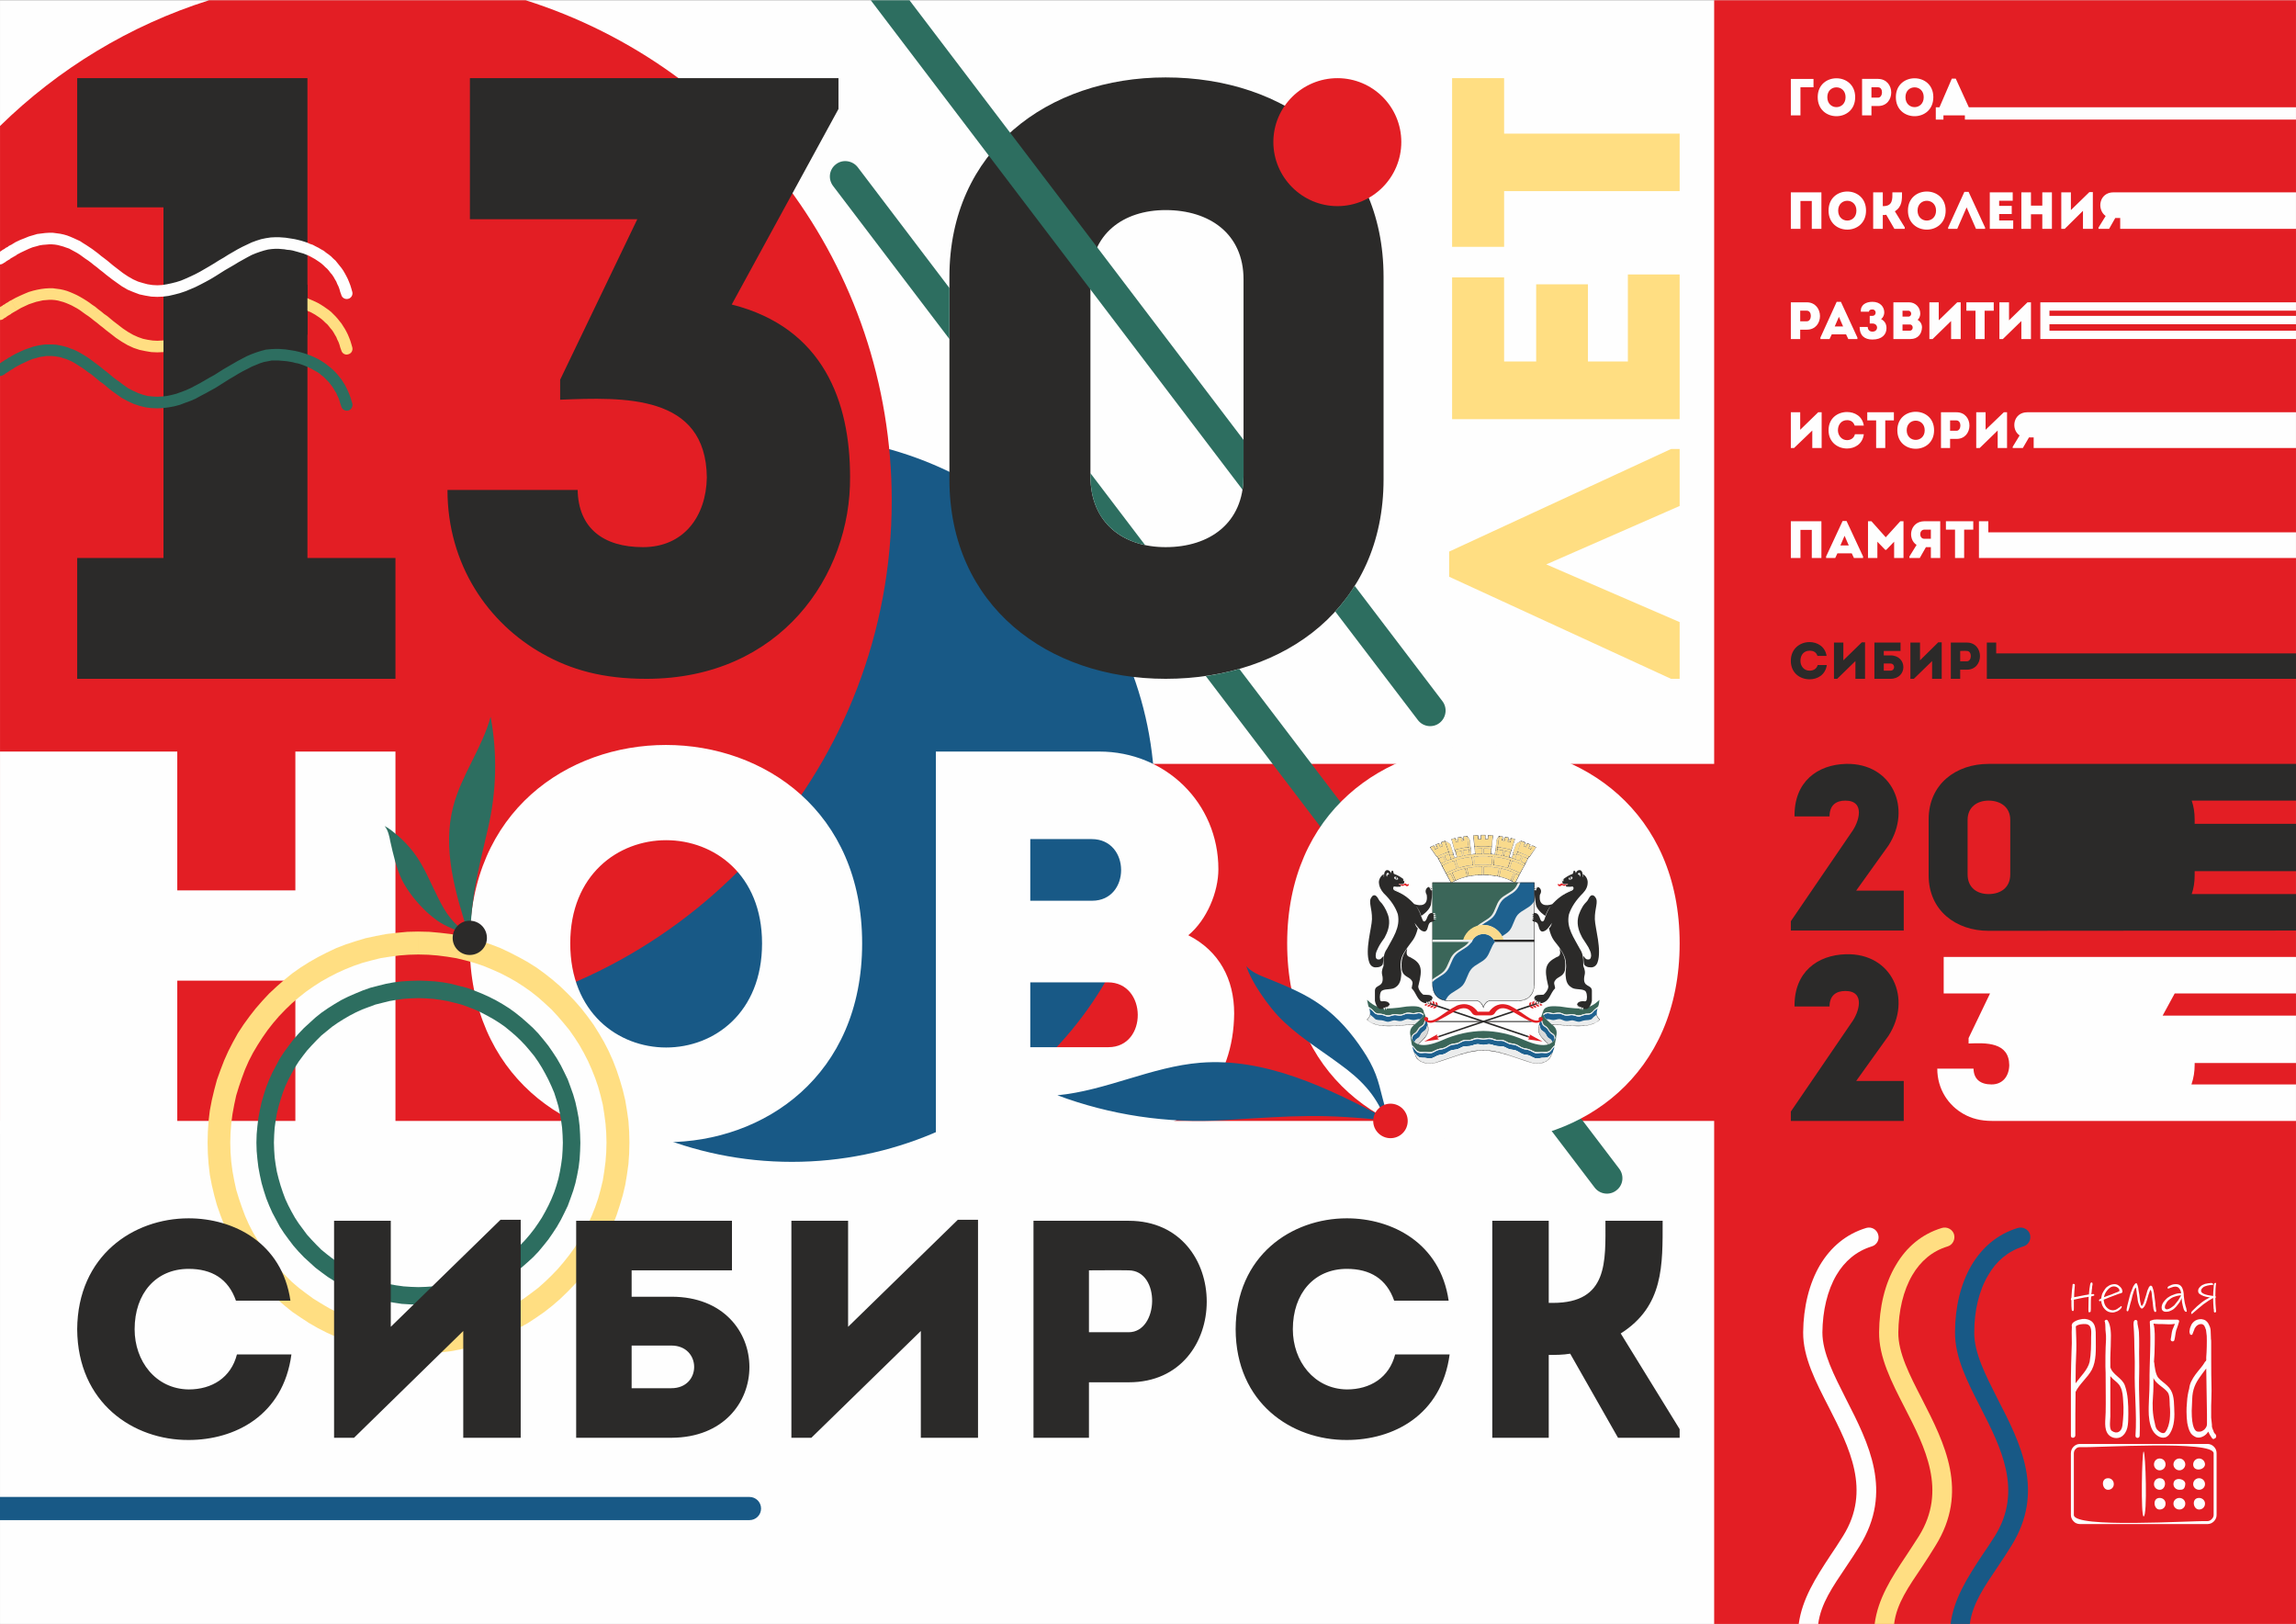 <?xml version="1.0" encoding="UTF-8"?> <svg xmlns="http://www.w3.org/2000/svg" xmlns:xlink="http://www.w3.org/1999/xlink" xml:space="preserve" width="93.133mm" height="65.871mm" version="1.1" style="shape-rendering:geometricPrecision; text-rendering:geometricPrecision; image-rendering:optimizeQuality; fill-rule:evenodd; clip-rule:evenodd" viewBox="0 0 9313 6587"><rect x="0" y="0" width="9313" height="6587" fill="#808080" stroke="none"/> <defs> <style type="text/css"> .fil15 {fill:none} .fil2 {fill:#185986} .fil13 {fill:#1E618F} .fil8 {fill:#2B2A29} .fil12 {fill:#3B6659} .fil14 {fill:#D9DADA} .fil3 {fill:#E31E24} .fil11 {fill:#EBECEC} .fil10 {fill:#F9DA8C} .fil0 {fill:#FEFEFE} .fil9 {fill:#185986;fill-rule:nonzero} .fil4 {fill:#2B2A29;fill-rule:nonzero} .fil7 {fill:#2D6E60;fill-rule:nonzero} .fil1 {fill:#E31E24;fill-rule:nonzero} .fil6 {fill:#FEFEFE;fill-rule:nonzero} .fil5 {fill:#FFDE82;fill-rule:nonzero} </style> </defs> <g id="Слой_x0020_1">  <g id="_858349040"> <polygon class="fil0" points="0,1 9313,1 9313,6586 0,6586 "></polygon> <polygon class="fil1" points="6953,4546 0,4546 0,3098 6953,3098 6953,1 9313,1 9313,6586 6953,6586 "></polygon> <path class="fil2" d="M3212 1768c813,0 1472,659 1472,1472 0,813 -659,1472 -1472,1472 -812,0 -1471,-659 -1471,-1472 0,-813 659,-1472 1471,-1472z"></path> <path class="fil3" d="M2132 1c861,272 1485,1077 1485,2029 0,1071 -792,1957 -1822,2105l-611 0c-458,-66 -869,-278 -1184,-587l0 -3037c236,-231 525,-408 848,-510l1284 0z"></path> <path class="fil4" d="M663 841l0 1422 -350 0 0 490 1291 0 0 -490 -357 0 0 -1946 -934 0 0 524 350 0zm1152 1146c0,303 165,541 387,665 114,64 242,101 420,101 544,0 830,-420 826,-820 0,-302 -107,-604 -480,-698l433 -793 0 -125 -1495 0 0 572 679 0 -313 651 0 81c256,-10 592,-24 595,316 -3,158 -94,282 -259,282 -161,0 -262,-77 -265,-232 -172,0 -353,0 -528,0l0 0zm2913 -1673c-477,0 -877,296 -877,809 0,262 0,560 0,821 0,514 400,809 877,809 488,0 884,-295 884,-809 0,-261 0,-559 0,-821 0,-513 -396,-809 -884,-809zm0 1905c-171,0 -305,-97 -305,-288 0,-252 0,-543 0,-798 0,-185 134,-281 305,-281 178,0 316,96 316,281 0,255 0,546 0,798 0,191 -138,288 -316,288z"></path> <path class="fil5" d="M6272 2289l541 -237 0 -231 -35 0 -900 416 0 102 900 414 35 0 0 -230 -541 -234zm-382 -1164c0,216 0,362 0,575 306,0 614,0 923,0 0,-213 0,-371 0,-587 -70,0 -141,0 -210,0 0,138 0,217 0,353 -55,0 -108,0 -162,0l0 -313c-70,0 -140,0 -210,0l0 313 -130 0c0,-136 0,-204 0,-341 -71,0 -142,0 -211,0zm211 -350l712 0c0,-78 0,-155 0,-233l-712 0 0 -225c-71,0 -141,0 -211,0l0 684c70,0 140,0 211,0l0 -226z"></path> <path class="fil6" d="M1604 3048c-136,0 -271,0 -406,0l0 563 -479 0 0 -563 -719 0 0 1552 719 0 0 -623 479 0 0 623c135,0 270,0 406,0l0 -1552zm1893 778c0,-1073 -1592,-1073 -1592,0 0,1075 1592,1075 1592,0zm-1184 0c0,-558 778,-558 778,0 0,563 -778,563 -778,0zm2629 -301c0,-269 -215,-477 -483,-477l-663 0 0 1552 727 0c317,0 481,-220 483,-490 0,-138 -60,-253 -186,-317 75,-62 122,-175 122,-268zm-448 459c160,0 162,263 2,263l-317 0 0 -263 315 0zm-66 -581c159,0 159,250 2,250l-251 0 0 -250 249 0z"></path> <g> <path class="fil5" d="M1697 5490l0 -93 0 0 40 -1 38 -3 39 -5 37 -7 37 -8 36 -10 36 -12 34 -14 34 -15 33 -17 32 -19 31 -19 30 -22 29 -22 27 -24 27 -26 25 -26 24 -28 23 -29 21 -29 20 -31 18 -32 17 -33 15 -34 14 -35 12 -35 10 -36 9 -37 6 -38 5 -38 3 -39 1 -39 93 0 -1 44 -3 43 -6 43 -7 42 -10 42 -12 40 -13 40 -15 39 -17 38 -19 37 -21 36 -22 34 -24 34 -25 32 -27 31 -29 30 -29 28 -31 27 -33 26 -33 23 -35 23 -36 20 -37 19 -38 17 -39 16 -39 13 -41 12 -41 9 -42 8 -43 5 -44 3 -44 2 0 0zm-855 -856l92 0 0 0 1 39 3 39 5 38 7 38 8 37 11 36 12 35 13 35 15 34 17 33 19 32 20 31 21 29 22 29 24 28 26 26 26 26 28 24 29 22 30 22 31 19 32 19 33 17 33 15 35 14 35 12 37 10 36 8 38 7 38 5 39 3 39 1 0 93 -44 -2 -43 -3 -43 -5 -42 -8 -42 -9 -40 -12 -40 -13 -39 -16 -38 -17 -37 -19 -35 -20 -35 -23 -34 -23 -32 -26 -31 -27 -30 -28 -28 -30 -27 -31 -25 -32 -24 -34 -23 -34 -20 -36 -19 -37 -17 -38 -15 -39 -14 -40 -11 -40 -10 -42 -8 -42 -5 -43 -3 -43 -1 -44 0 0zm855 -856l0 93 0 0 -39 1 -39 3 -38 5 -38 6 -36 9 -37 10 -35 12 -35 14 -33 15 -33 17 -32 18 -31 20 -30 21 -29 23 -28 24 -26 25 -26 27 -24 28 -22 28 -21 30 -20 31 -19 32 -17 33 -15 34 -13 35 -12 35 -11 36 -8 37 -7 38 -5 38 -3 39 -1 39 -92 0 1 -44 3 -44 5 -42 8 -42 10 -42 11 -41 14 -39 15 -39 17 -38 19 -37 20 -36 23 -35 24 -33 25 -32 27 -31 28 -30 30 -28 31 -27 32 -26 34 -24 35 -22 35 -20 37 -19 38 -18 39 -15 40 -13 40 -12 42 -9 42 -8 43 -5 43 -4 44 -1 0 0zm856 856l-93 0 0 0 -1 -39 -3 -39 -5 -38 -6 -38 -9 -37 -10 -36 -12 -35 -14 -35 -15 -34 -17 -33 -18 -32 -20 -31 -21 -30 -23 -28 -24 -28 -25 -27 -27 -25 -27 -24 -29 -23 -30 -21 -31 -20 -32 -18 -33 -17 -34 -15 -34 -14 -36 -12 -36 -10 -37 -9 -37 -6 -39 -5 -38 -3 -40 -1 0 -93 44 1 44 4 43 5 42 8 41 9 41 12 39 13 39 15 38 18 37 19 36 20 35 22 33 24 33 26 31 27 29 28 29 30 27 31 25 32 24 33 22 35 21 36 19 37 17 38 15 39 13 39 12 41 10 42 7 42 6 42 3 44 1 44 0 0z"></path> </g> <g> <path class="fil7" d="M1697 5291l0 -71 0 0 30 -1 30 -2 30 -4 28 -5 29 -7 27 -8 28 -9 26 -10 26 -12 25 -13 25 -14 24 -15 23 -17 22 -17 21 -18 21 -20 19 -20 18 -21 18 -23 16 -23 15 -23 14 -25 13 -25 12 -26 11 -27 9 -27 8 -28 6 -28 5 -29 4 -29 2 -30 1 -30 71 0 -1 34 -2 33 -4 33 -6 32 -7 32 -9 31 -11 31 -11 30 -14 29 -14 28 -16 28 -17 26 -18 26 -20 25 -20 24 -22 23 -23 21 -24 21 -25 19 -25 19 -27 17 -28 16 -28 14 -29 13 -30 12 -30 10 -32 9 -31 8 -33 5 -33 5 -33 2 -34 1 0 0zm-657 -657l71 0 0 0 1 30 2 30 4 29 5 29 7 28 8 28 9 27 10 27 12 26 13 25 14 25 15 23 17 23 17 23 19 21 19 20 20 20 22 18 22 17 23 17 24 15 24 14 25 13 26 12 27 10 27 9 28 8 28 7 29 5 29 4 30 2 30 1 0 71 -34 -1 -33 -2 -33 -5 -32 -5 -32 -8 -31 -9 -31 -10 -29 -12 -30 -13 -28 -14 -27 -16 -27 -17 -26 -19 -25 -19 -23 -21 -23 -21 -22 -23 -21 -24 -19 -25 -19 -26 -17 -26 -15 -28 -15 -28 -13 -29 -12 -30 -10 -31 -9 -31 -7 -32 -6 -32 -4 -33 -3 -33 -1 -34 0 0zm657 -657l0 71 0 0 -30 1 -30 2 -29 4 -29 5 -28 7 -28 7 -27 10 -27 10 -26 12 -25 13 -24 14 -24 15 -23 16 -22 18 -22 18 -20 20 -19 20 -19 21 -17 22 -17 23 -15 24 -14 25 -13 25 -12 26 -10 26 -9 28 -8 27 -7 29 -5 29 -4 29 -2 30 -1 30 -71 0 1 -34 3 -33 4 -33 6 -32 7 -32 9 -31 10 -31 12 -30 13 -29 15 -28 15 -28 17 -26 19 -26 19 -25 21 -24 22 -23 23 -21 23 -21 25 -20 26 -18 27 -17 27 -16 28 -14 30 -13 29 -12 31 -11 31 -8 32 -8 32 -6 33 -4 33 -2 34 -1 0 0zm657 657l-71 0 0 0 -1 -30 -2 -30 -4 -29 -5 -29 -6 -29 -8 -27 -9 -28 -11 -26 -12 -26 -13 -25 -14 -25 -15 -24 -16 -23 -18 -22 -18 -21 -19 -20 -21 -20 -21 -18 -22 -18 -23 -16 -24 -15 -25 -14 -25 -13 -26 -12 -26 -10 -28 -10 -27 -7 -29 -7 -28 -5 -30 -4 -30 -2 -30 -1 0 -71 34 1 33 2 33 4 33 6 31 8 32 8 30 11 30 12 29 13 28 14 28 16 27 17 25 18 25 20 24 21 23 21 22 23 20 24 20 25 18 26 17 26 16 28 14 28 14 29 11 30 11 31 9 31 7 32 6 32 4 33 2 33 1 34 0 0z"></path> </g> <path class="fil4" d="M313 5391c2,299 228,450 452,449 187,0 384,-99 417,-347 -77,0 -146,0 -221,0 -24,94 -101,142 -196,142 -134,-2 -219,-115 -219,-244 0,-146 87,-245 219,-245 94,0 161,40 192,129 77,0 144,0 221,0 -34,-235 -231,-334 -413,-334 -224,0 -450,151 -452,450zm1566 7l0 433c78,0 156,0 233,0l0 -884 -82 0 -445 434 0 -430c-76,0 -153,0 -230,0l0 880 81 0 443 -433zm844 59c123,0 124,173 0,173 -53,0 -110,0 -161,0l0 -173 161 0zm-161 -198l0 -107 407 0 0 -201 -632 0 0 880 387 0c421,-2 421,-572 0,-572l-162 0zm1173 139l0 433c78,0 155,0 232,0l0 -884 -82 0 -445 434 0 -430c-76,0 -153,0 -230,0l0 880 81 0 444 -433zm682 433l0 -225 162 0c421,0 421,-654 0,-655 -129,0 -260,0 -387,0 0,294 0,587 0,880 74,0 150,0 225,0zm161 -428l-161 0c0,-71 0,-179 0,-251 52,0 108,-1 161,0 131,1 123,251 0,251zm434 -12c1,299 227,450 451,449 187,0 384,-99 417,-347 -77,0 -146,0 -221,0 -24,94 -101,142 -196,142 -133,-2 -219,-115 -219,-244 0,-146 87,-245 219,-245 94,0 161,40 192,129 77,0 145,0 221,0 -34,-235 -231,-334 -413,-334 -224,0 -450,151 -451,450zm1270 440l0 -336c29,0 57,0 87,-5l194 341 250 0 0 -35 -239 -388c175,-111 170,-277 170,-457 -78,0 -155,0 -232,0 0,165 12,333 -213,333l-17 0 0 -333c-78,0 -153,0 -229,0l0 880c76,0 151,0 229,0z"></path> <path class="fil7" d="M3379 754c-21,-28 -16,-67 12,-88 27,-21 67,-15 88,12l372 490 0 207 -472 -621zm1044 1165l222 292c-130,-28 -222,-121 -222,-280l0 -12zm604 794l1541 2027c21,28 16,67 -12,88 -27,21 -67,16 -88,-12l-1577 -2074c47,-7 92,-17 136,-29z"></path> <path class="fil7" d="M5040 1986l-1508 -1985 157 0 1355 1783 0 0c0,50 0,99 0,147 0,19 -1,38 -4,55z"></path> <path class="fil7" d="M5416 2480c29,-32 55,-67 79,-104l356 468c21,28 15,67 -12,88 -27,21 -67,16 -88,-12l-335 -440z"></path> <path class="fil7" d="M1900 3787c-54,-167 -106,-345 -62,-515 33,-128 117,-237 152,-365 28,150 24,305 -11,454 -46,197 -62,254 -74,443 -35,-27 -79,-38 -117,-61 -20,-12 -39,-28 -57,-44 -40,-38 -76,-82 -101,-131 -23,-49 -35,-103 -47,-156 -4,-22 -9,-45 -23,-62 18,9 33,22 49,35 25,21 48,45 68,71 43,56 68,122 100,185 31,63 63,110 123,146z"></path> <path class="fil3" d="M5425 317c143,0 259,116 259,259 0,143 -116,260 -259,260 -143,0 -260,-117 -260,-260 0,-143 117,-259 260,-259z"></path> <path class="fil8" d="M1905 3734c39,0 70,31 70,70 0,38 -31,69 -70,69 -38,0 -69,-31 -69,-69 0,-39 31,-70 69,-70z"></path> <path class="fil4" d="M7264 2680c0,50 38,75 76,75 31,0 64,-17 70,-58 -13,0 -25,0 -37,0 -4,15 -17,23 -33,23 -23,0 -37,-19 -37,-40 0,-25 15,-41 37,-41 16,0 27,6 32,21 13,0 24,0 37,0 -6,-39 -39,-56 -69,-56 -38,0 -76,26 -76,76zm2049 -30l0 103 -1254 0c0,-49 0,-98 0,-147 13,0 25,0 38,0l0 44 1216 0zm-1787 31l0 72c13,0 26,0 39,0l0 -148 -13 0 -75 73 0 -72c-13,0 -26,0 -38,0l0 147 13 0 74 -72zm142 10c20,0 20,29 0,29 -9,0 -19,0 -27,0l0 -29 27 0zm-27 -33l0 -18 68 0 0 -34 -106 0 0 147 65 0c70,0 70,-95 0,-95l-27 0zm196 23l0 72c13,0 26,0 39,0l0 -148 -14 0 -74 73 0 -72c-13,0 -26,0 -39,0l0 147 14 0 74 -72zm114 72l0 -37 27 0c71,0 71,-110 0,-110 -21,0 -43,0 -65,0 0,49 0,98 0,147 13,0 25,0 38,0zm27 -71l-27 0c0,-12 0,-30 0,-42 9,0 18,-1 27,0 22,0 21,42 0,42zm146 2c21,0 22,35 0,36 -9,0 -18,0 -27,0 0,-12 0,-24 0,-36l27 0z"></path> <path class="fil4" d="M7509 3377l-245 359 0 38 458 0c0,-57 0,-105 0,-162l-193 0 131 -183c97,-150 15,-335 -172,-331 -116,3 -211,72 -209,213 54,0 87,0 142,0 0,-46 27,-64 64,-64 82,0 57,86 24,130l0 0z"></path> <path class="fil4" d="M7509 4149l-245 359 0 38 458 0c0,-57 0,-105 0,-162l-193 0 131 -183c97,-150 15,-336 -172,-331 -116,3 -211,72 -209,212 54,0 87,0 142,0 0,-45 27,-63 64,-63 82,0 57,86 24,130l0 0z"></path> <g> <path class="fil5" d="M1429 1409c3,13 -4,25 -17,28 -12,4 -25,-4 -28,-17l45 -11zm-312 -175l1 -47 0 0 13 1 13 0 14 2 13 1 13 2 12 2 13 3 12 4 13 3 12 4 11 5 12 5 11 5 12 6 10 6 11 7 10 7 10 7 10 8 9 9 9 9 8 9 8 10 8 10 7 11 7 11 6 11 6 12 5 12 5 13 4 13 4 14 -45 11 -4 -11 -3 -11 -4 -11 -5 -10 -4 -10 -6 -10 -5 -9 -6 -9 -7 -8 -6 -8 -7 -8 -8 -7 -7 -7 -8 -7 -8 -6 -9 -6 -9 -6 -9 -5 -9 -5 -10 -4 -10 -5 -10 -4 -11 -3 -10 -3 -11 -3 -11 -2 -11 -3 -12 -1 -11 -2 -12 -1 -12 0 -12 -1 0 0zm-647 136l28 -38 0 0 21 14 21 12 20 9 20 7 19 4 20 3 19 1 19 -1 19 -2 19 -4 20 -6 19 -6 19 -8 20 -9 19 -9 19 -10 19 -11 19 -11 20 -12 19 -12 19 -11 19 -12 19 -11 19 -11 19 -10 19 -9 19 -8 19 -8 19 -6 19 -4 20 -3 20 -1 -1 47 -15 1 -15 2 -16 4 -16 5 -17 6 -17 8 -17 8 -18 10 -18 10 -18 11 -19 11 -19 12 -19 11 -19 12 -20 12 -20 11 -21 11 -20 10 -21 9 -22 9 -21 7 -23 6 -22 5 -23 3 -23 1 -24 -1 -24 -4 -24 -5 -24 -8 -24 -11 -24 -14 -24 -16 0 0zm-402 -111l-23 -41 0 0 18 -10 19 -9 18 -8 17 -7 17 -5 17 -4 16 -3 16 -2 16 -1 15 0 15 2 15 2 14 3 14 4 13 5 14 6 13 6 13 7 12 7 13 8 12 8 12 9 12 8 12 10 12 9 12 10 13 9 12 10 12 10 13 10 13 10 13 10 -28 38 -14 -11 -13 -10 -13 -10 -12 -10 -13 -10 -12 -10 -12 -9 -11 -9 -12 -9 -12 -8 -11 -8 -11 -8 -11 -7 -11 -6 -11 -6 -11 -5 -12 -5 -11 -4 -11 -3 -11 -3 -12 -2 -12 -1 -12 0 -12 1 -13 1 -13 3 -14 3 -15 5 -15 5 -15 7 -17 8 -17 10 0 0zm-55 35l-26 -39 2 -2 1 -1 2 -1 2 -1 1 -1 2 -1 2 -2 2 -1 1 -1 2 -1 2 -1 2 -1 2 -1 1 -2 2 -1 2 -1 2 -1 2 -1 1 -1 2 -1 2 -2 2 -1 2 -1 2 -1 2 -1 1 -1 2 -1 2 -2 2 -1 2 -1 2 -1 2 -1 23 41 -1 1 -2 1 -2 1 -2 1 -2 1 -1 1 -2 1 -2 1 -2 1 -1 1 -2 1 -2 1 -2 2 -1 1 -2 1 -2 1 -1 1 -2 1 -2 1 -2 1 -1 1 -2 1 -2 1 -1 2 -2 1 -2 1 -1 1 -2 1 -2 1 -2 1 -1 1 -2 2zm0 0c-11,7 -25,4 -32,-7 -8,-10 -5,-25 6,-32l26 39z"></path> </g> <g> <path class="fil6" d="M1429 1184c3,12 -4,25 -17,28 -12,3 -25,-4 -28,-17l45 -11zm-312 -175l1 -47 0 0 13 0 13 1 14 1 13 2 13 2 12 2 13 3 12 3 13 4 12 4 11 5 12 4 11 6 12 6 10 6 11 6 10 8 10 7 10 8 9 9 9 8 8 10 8 10 8 10 7 10 7 12 6 11 6 12 5 12 5 13 4 13 4 14 -45 11 -4 -11 -3 -11 -4 -11 -5 -10 -4 -10 -6 -10 -5 -9 -6 -9 -7 -8 -6 -8 -7 -8 -8 -7 -7 -7 -8 -7 -8 -6 -9 -6 -9 -6 -9 -5 -9 -5 -10 -5 -10 -4 -10 -4 -11 -3 -10 -3 -11 -3 -11 -3 -11 -2 -12 -1 -11 -2 -12 -1 -12 -1 -12 0 0 0zm-647 135l28 -37 0 0 21 14 21 12 20 9 20 6 19 5 20 3 19 1 19 -1 19 -3 19 -4 20 -5 19 -6 19 -8 20 -9 19 -9 19 -10 19 -11 19 -11 20 -12 19 -12 19 -11 19 -12 19 -11 19 -11 19 -10 19 -9 19 -9 19 -7 19 -6 19 -4 20 -3 20 -1 -1 47 -15 1 -15 2 -16 4 -16 5 -17 6 -17 7 -17 9 -18 10 -18 10 -18 11 -19 11 -19 11 -19 12 -19 12 -20 12 -20 11 -21 11 -20 10 -21 9 -22 9 -21 7 -23 6 -22 5 -23 3 -23 1 -24 -1 -24 -4 -24 -5 -24 -9 -24 -10 -24 -14 -24 -17 0 0zm-402 -111l-23 -40 0 0 18 -11 19 -9 18 -7 17 -7 17 -5 17 -5 16 -2 16 -2 16 -1 15 0 15 2 15 2 14 3 14 4 13 5 14 6 13 6 13 6 12 8 13 8 12 8 12 8 12 9 12 9 12 10 12 9 13 10 12 10 12 10 13 10 13 10 13 10 -28 37 -14 -10 -13 -10 -13 -10 -12 -10 -13 -10 -12 -10 -12 -9 -11 -9 -12 -9 -12 -8 -11 -8 -11 -8 -11 -7 -11 -6 -11 -6 -11 -6 -12 -4 -11 -4 -11 -3 -11 -3 -12 -2 -12 -1 -12 0 -12 1 -13 1 -13 2 -14 4 -15 4 -15 6 -15 7 -17 8 -17 9 0 0zm-55 35l-26 -39 2 -1 1 -1 2 -1 2 -1 2 -2 1 -1 2 -1 2 -1 2 -1 1 -1 2 -1 2 -2 2 -1 2 -1 1 -1 2 -1 2 -1 2 -1 2 -2 1 -1 2 -1 2 -1 2 -1 2 -1 2 -1 1 -1 2 -2 2 -1 2 -1 2 -1 2 -1 2 -1 23 40 -1 2 -2 1 -2 1 -2 1 -2 1 -1 1 -2 1 -2 1 -2 1 -1 1 -2 1 -2 1 -2 1 -1 1 -2 1 -2 2 -1 1 -2 1 -2 1 -2 1 -1 1 -2 1 -2 1 -1 1 -2 1 -2 2 -2 1 -1 1 -2 1 -2 1 -1 1 -2 1zm0 0c-11,8 -25,5 -33,-6 -7,-11 -4,-25 7,-33l26 39z"></path> </g> <g> <path class="fil7" d="M1429 1636c3,13 -4,26 -17,29 -12,3 -25,-5 -28,-17l45 -12zm-312 -174l1 -47 0 0 13 0 13 1 14 1 13 2 13 2 12 2 13 3 12 3 13 4 12 4 11 4 12 5 11 5 12 6 10 6 11 7 10 7 10 8 10 8 9 8 9 9 8 9 8 10 8 10 7 11 7 11 6 12 6 12 5 12 5 13 4 13 4 13 -45 12 -4 -12 -3 -11 -4 -11 -5 -10 -4 -10 -6 -9 -5 -9 -6 -9 -7 -9 -6 -8 -7 -7 -8 -8 -7 -7 -8 -6 -8 -7 -9 -6 -9 -5 -9 -5 -9 -5 -10 -5 -10 -4 -10 -4 -11 -4 -10 -3 -11 -2 -11 -3 -11 -2 -12 -2 -11 -1 -12 -1 -12 -1 -12 0 0 0zm-647 135l28 -38 0 0 21 15 21 11 20 9 20 7 19 5 20 2 19 1 19 -1 19 -2 19 -4 20 -5 19 -7 19 -7 20 -9 19 -10 19 -10 19 -11 19 -11 20 -11 19 -12 19 -12 19 -11 19 -11 19 -11 19 -10 19 -10 19 -8 19 -7 19 -6 19 -5 20 -2 20 -1 -1 47 -15 0 -15 3 -16 3 -16 5 -17 7 -17 7 -17 9 -18 9 -18 10 -18 11 -19 11 -19 12 -19 12 -19 12 -20 11 -20 11 -21 11 -20 11 -21 9 -22 8 -21 8 -23 6 -22 4 -23 3 -23 1 -24 -1 -24 -3 -24 -6 -24 -8 -24 -11 -24 -13 -24 -17 0 0zm-402 -111l-23 -41 0 0 18 -10 19 -9 18 -8 17 -6 17 -6 17 -4 16 -3 16 -2 16 0 15 0 15 1 15 3 14 3 14 4 13 5 14 5 13 6 13 7 12 7 13 8 12 8 12 9 12 9 12 9 12 9 12 10 13 10 12 10 12 10 13 10 13 9 13 10 -28 38 -14 -10 -13 -10 -13 -11 -12 -10 -13 -9 -12 -10 -12 -10 -11 -9 -12 -8 -12 -9 -11 -8 -11 -7 -11 -7 -11 -7 -11 -6 -11 -5 -12 -5 -11 -3 -11 -4 -11 -2 -12 -2 -12 -1 -12 0 -12 0 -13 2 -13 2 -14 4 -15 4 -15 6 -15 7 -17 8 -17 9 0 0zm-55 35l-26 -39 2 -1 1 -1 2 -1 2 -2 1 -1 2 -1 2 -1 2 -1 1 -1 2 -1 2 -2 2 -1 2 -1 1 -1 2 -1 2 -1 2 -2 2 -1 1 -1 2 -1 2 -1 2 -1 2 -1 2 -2 2 -1 1 -1 2 -1 2 -1 2 -1 2 -1 2 -1 2 -2 23 41 -1 1 -2 1 -2 1 -2 1 -2 1 -1 1 -2 2 -2 1 -2 1 -1 1 -2 1 -2 1 -2 1 -1 1 -2 1 -2 1 -1 1 -2 1 -2 2 -2 1 -1 1 -2 1 -2 1 -1 1 -2 1 -2 1 -1 1 -2 2 -2 1 -1 1 -2 1 -2 1zm0 0c-11,7 -25,5 -32,-6 -8,-11 -5,-26 6,-33l26 39z"></path> </g> <polygon class="fil8" points="663,1509 663,1318 1138,1122 1247,1155 1247,1357 "></polygon> <path class="fil6" d="M7388 780c-98,0 -111,0 -124,0l0 148c13,0 26,0 39,0l0 -113 46 0 0 113c13,0 26,0 39,0l0 -148zm1925 0l0 148 -713 0 0 -44 -20 0 -25 44 -43 0 0 -5 29 -47c-37,-26 -27,-96 32,-96 17,0 525,0 740,0zm-1744 74c0,-103 -152,-103 -152,0 0,103 152,103 152,0zm-113 0c0,-53 74,-53 74,0 0,54 -74,54 -74,0zm181 74l0 -56c5,0 9,0 14,-1l33 57 42 0 0 -6 -40 -65c30,-19 29,-47 29,-77 -13,0 -26,0 -39,0 0,27 2,56 -37,56l-2 0 0 -56c-13,0 -26,0 -39,0l0 148c13,0 26,0 39,0zm255 -74c0,-103 -153,-103 -153,0 0,103 153,103 153,0zm-114 0c0,-53 75,-53 75,0 0,54 -75,54 -75,0zm199 -13l38 87 37 0 0 -5 -67 -145 -17 0 -66 145 0 5 37 0 38 -87zm187 -61c-35,0 -58,0 -93,0 0,49 0,99 0,148 35,0 60,0 95,0 0,-11 0,-22 0,-34 -22,0 -35,0 -57,0 0,-8 0,-17 0,-26l51 0c0,-11 0,-22 0,-33l-51 0 0 -21c22,0 33,0 55,0 0,-12 0,-23 0,-34zm159 0c-13,0 -26,0 -39,0l0 54 -46 0 0 -54c-13,0 -26,0 -39,0l0 148c13,0 26,0 39,0l0 -59 46 0 0 59c13,0 26,0 39,0l0 -148zm126 75l0 73c14,0 27,0 40,0l0 -149 -14 0 -75 73 0 -72c-13,0 -26,0 -39,0l0 148 14 0 74 -73zm124 -5c-21,0 -22,-36 0,-36 9,-1 18,0 27,0 0,12 0,24 0,36l-27 0z"></path> <path class="fil6" d="M7351 1746l0 71c12,0 25,0 38,0l0 -145 -14 0 -73 71 0 -71c-13,0 -25,0 -38,0l0 145 13 0 74 -71zm1962 -74l0 145 -1064 0 0 -43 -19 0 -25 43 -41 0 0 -5 28 -46c-37,-25 -26,-94 31,-94 17,0 813,0 1090,0zm-1896 73c0,49 38,74 75,74 30,0 63,-17 68,-58 -12,0 -24,0 -36,0 -4,16 -17,24 -32,24 -22,0 -37,-19 -37,-40 0,-24 15,-41 37,-41 15,0 26,7 31,22 13,0 24,0 37,0 -6,-39 -38,-55 -68,-55 -37,0 -75,24 -75,74zm193 -40l0 112c12,0 24,0 37,0l0 -112 35 0c0,-11 0,-22 0,-33l-108 0c0,11 0,22 0,33l36 0zm235 40c0,-100 -149,-100 -149,0 0,100 149,100 149,0zm-111 0c0,-52 73,-52 73,0 0,52 -73,52 -73,0zm176 72l0 -37 26 0c70,0 70,-108 0,-108 -21,0 -43,0 -63,0 0,49 0,97 0,145 12,0 24,0 37,0zm26 -70l-26 0c0,-12 0,-30 0,-42 8,0 17,0 26,0 22,1 20,42 0,42zm167 -1l0 71c13,0 25,0 38,0l0 -145 -13 0 -74 71 0 -71c-12,0 -25,0 -38,0l0 145 14 0 73 -71zm120 -5c-20,0 -21,-35 0,-36 8,0 18,0 26,0 0,12 0,25 0,36l-26 0z"></path> <path class="fil6" d="M7388 2114c-98,0 -111,0 -124,0l0 149c13,0 26,0 39,0l0 -114 46 0 0 114c13,0 26,0 39,0l0 -149zm1925 45l0 104 -1286 0c0,-50 0,-99 0,-149 13,0 25,0 38,0l0 45 1248 0zm-1793 104l37 0 0 -6 -67 -144 -16 0 -67 144 0 6 37 0 9 -19 58 0 9 19zm-21 -51l-34 0 17 -39 17 39zm150 -33l-58 -65 -14 0 0 149c12,0 25,0 38,0l0 -66 32 33 4 0 32 -33 0 66c13,0 26,0 38,0l0 -149 -13 0 -59 65zm96 78l0 6 42 0 25 -44 20 0 0 44c13,0 26,0 38,0 0,-49 0,-99 0,-149 -21,0 -43,0 -65,0 -58,1 -69,71 -31,96l-29 47zm60 -72c-21,0 -22,-36 0,-37 9,0 18,0 27,0 0,13 0,25 0,37l-27 0zm125 -37l0 115c12,0 25,0 37,0l0 -115 37 0c0,-11 0,-22 0,-34l-111 0c0,12 0,23 0,34l37 0zm162 45c21,0 22,36 0,36 -9,0 -18,0 -27,0 0,-12 0,-24 0,-36l27 0z"></path> <path class="fil6" d="M7303 354l53 0c0,-12 0,-21 0,-34 -30,0 -62,0 -92,0l0 148c13,0 26,0 39,0l0 -114zm2010 81l0 50 -1343 0 0 -17 -87 0 0 17 -31 0 0 -50 15 0 50 -116 16 0 53 116 1327 0zm-1788 -41c0,-102 -152,-102 -152,0 0,103 152,103 152,0zm-113 0c0,-53 74,-53 74,0 0,54 -74,54 -74,0zm179 74l0 -38 27 0c71,0 71,-109 0,-110 -22,0 -44,0 -65,0 0,50 0,99 0,148 13,0 25,0 38,0zm27 -72l-27 0c0,-12 0,-30 0,-42 8,0 18,0 27,0 22,0 20,42 0,42zm224 -2c0,-102 -152,-102 -152,0 0,103 152,103 152,0zm-113 0c0,-53 74,-53 74,0 0,54 -74,54 -74,0zm196 -12l21 53 -41 0 20 -53z"></path> <path class="fil6" d="M7302 1375l0 -38 27 0c71,0 71,-110 0,-111 -21,0 -43,0 -65,0 0,50 0,99 0,149 13,0 25,0 38,0zm2011 -149l0 34 -1000 0 0 21 1000 0 0 34 -1000 0c0,9 0,17 0,26l1000 0 0 34 -1037 0c0,-50 0,-100 0,-149l1037 0zm-1984 77l-27 0c0,-13 0,-31 0,-43 9,0 18,0 27,0 22,0 21,43 0,43zm168 72l37 0 0 -6 -67 -145 -17 0 -66 145 0 6 37 0 9 -19 58 0 9 19zm-21 -51l-34 0 17 -39 17 39zm105 -60c0,-6 5,-9 14,-9 17,0 18,26 -1,26l-10 0 0 31 11 0c25,0 25,33 0,33 -11,0 -19,-7 -19,-19l-33 0c0,34 19,51 52,51 38,0 57,-20 57,-46 0,-17 -7,-29 -22,-37 9,-6 13,-18 13,-27 0,-22 -16,-43 -48,-43 -26,0 -49,12 -47,40l33 0zm208 8c0,-26 -20,-46 -46,-46l-63 0 0 149 69 0c31,0 46,-21 47,-47 0,-13 -6,-24 -18,-31 7,-5 11,-16 11,-25zm-42 44c15,0 15,25 0,25l-30 0 0 -25 30 0zm-7 -56c16,0 16,24 1,24l-24 0 0 -24 23 0zm174 42l0 73c13,0 26,0 39,0l0 -149 -14 0 -75 73 0 -73c-13,0 -26,0 -38,0l0 149 13 0 75 -73zm99 -42l0 115c12,0 25,0 37,0l0 -115 37 0c0,-11 0,-22 0,-34l-111 0c0,12 0,23 0,34l37 0zm186 42l0 73c13,0 26,0 39,0l0 -149 -14 0 -75 73 0 -73c-13,0 -26,0 -39,0l0 149 14 0 75 -73z"></path> <g> <path class="fil9" d="M0 6165c-26,0 -47,-21 -47,-47 0,-26 21,-47 47,-47l0 94zm3040 0l-3040 0 0 -94 3040 0 0 94zm0 -94c26,0 47,21 47,47 0,26 -21,47 -47,47l0 -94z"></path> </g> <path class="fil5" d="M7877 4980c21,-6 43,6 49,26 6,21 -6,43 -26,49 -63,19 -110,60 -143,116 -37,63 -56,145 -57,233 -1,82 46,173 96,270 92,180 192,375 54,596 -17,28 -35,56 -53,83 -55,82 -104,150 -114,233l-79 0c13,-101 67,-186 128,-277 16,-25 34,-51 52,-80 114,-184 25,-359 -58,-520 -54,-105 -105,-205 -104,-306 1,-101 23,-197 68,-272 42,-72 104,-126 187,-151z"></path> <path class="fil6" d="M7570 4980c21,-6 42,6 48,26 7,21 -5,43 -26,49 -62,19 -110,60 -143,116 -37,63 -56,145 -57,233 0,82 47,173 96,270 92,180 192,375 55,596 -17,28 -36,56 -54,83 -55,82 -103,150 -114,233l-79 0c14,-101 68,-186 128,-277 17,-25 34,-51 52,-80 115,-184 25,-359 -57,-520 -54,-105 -106,-205 -105,-306 1,-101 24,-197 68,-272 43,-72 105,-126 188,-151z"></path> <path class="fil9" d="M8185 4980c21,-6 43,6 49,26 6,21 -6,43 -27,49 -62,19 -110,60 -142,116 -38,63 -57,145 -57,233 -1,82 46,173 95,270 93,180 193,375 55,596 -17,28 -36,56 -54,83 -55,82 -103,150 -114,233l-78 0c13,-101 67,-186 127,-277 17,-25 34,-50 53,-80 114,-184 24,-359 -58,-520 -54,-105 -105,-205 -104,-306 0,-101 23,-197 67,-272 43,-72 105,-126 188,-151z"></path> <path class="fil6" d="M6813 3826c0,-1073 -1592,-1073 -1592,0 0,1075 1592,1075 1592,0z"></path> <path class="fil9" d="M5617 4534c-234,-123 -485,-245 -748,-224 -198,16 -382,113 -580,132 214,80 446,115 675,101 305,-19 393,-27 676,3 -30,-59 -36,-127 -60,-189 -13,-34 -31,-66 -51,-96 -46,-70 -101,-134 -169,-183 -66,-48 -143,-79 -219,-110 -31,-12 -64,-25 -86,-50 9,28 24,55 39,81 26,42 55,83 89,120 72,77 164,132 249,195 86,62 146,122 185,220z"></path> <path class="fil3" d="M5640 4476c39,0 70,32 70,70 0,39 -31,70 -70,70 -38,0 -70,-31 -70,-70 0,-38 32,-70 70,-70z"></path> <path class="fil8" d="M5884 3531l-1 1 -1 0 -1 1 -1 0 -2 1 -1 0 -1 1 -1 0 -1 1 -1 1 -1 0 -1 1 -1 0 -1 1 -1 0 -1 1 -1 0 -15 -29 1 0 1 -1 1 0 1 -1 1 0 2 -1 1 -1 1 0 1 -1 1 0 2 -1 1 -1 1 0 1 -1 2 0 1 -1 1 0 1 -1 2 0 1 -1 1 -1 2 0 1 -1 1 0 1 -1 2 0 1 -1 1 0 2 -1 1 0 1 -1 0 0 0 0 0 0 0 0 1 0 0 0 0 0 0 0 0 0 1 0 0 0 0 0 1 0 0 -1 0 0 1 0 1 0 0 0 1 -1 0 0 1 0 0 0 1 0 0 0 11 30 -1 0 0 0 -1 0 -1 1 -1 0 0 0 -1 1 -1 0 0 0 -1 0 0 0 0 0 -2 1 -1 0 -1 1 -1 0 -1 1 -2 0 -1 1 -1 0 -1 1 -1 0 -1 1 -2 0 -1 1 -1 0zm167 -97l-1 9 -2 20c5,0 10,1 15,2l2 -15 1 -6 0 0 0 0 5 -39 9 -15c6,1 11,2 16,3l-2 15 1 0 1 -4 10 -10 0 0c5,1 9,2 14,3l0 0 -3 12 12 -10c6,1 11,3 16,4l-14 45c0,0 0,0 0,0l-3 8 -6 20c3,1 7,2 10,3l6 -19 0 0 -1 0 2 -7 11 -31 20 -12c6,2 11,4 17,6l-3 9 12 -5c4,2 8,3 12,5l-4 8 13 -4c5,2 9,5 14,7l-27 40c-1,0 -2,0 -2,-1l-4 7 -11 22 -4 7 -17 32 -18 35 -3 4c0,0 0,0 0,0 0,-1 0,-1 -1,-1 0,0 0,0 0,0 -1,0 -1,-1 -1,-1 0,0 0,0 0,0 -1,-1 -2,-1 -3,-2 0,0 0,0 0,0 -2,-1 -4,-2 -7,-3 0,0 0,0 0,0 -1,-1 -3,-2 -5,-3l0 0c-9,-5 -19,-9 -30,-12 0,0 0,0 0,0 0,0 -1,0 -1,0 -1,0 -1,0 -1,-1 -1,0 -1,0 -1,0 -1,0 -1,0 -1,0 -1,0 -1,0 -1,0 -1,-1 -1,-1 -1,-1 -1,0 -1,0 -1,0 -1,0 -1,0 -2,0 0,0 0,0 0,0 -1,-1 -1,-1 -2,-1 0,0 0,0 0,0 -1,0 -1,0 -2,0 0,0 0,0 0,0 -1,-1 -1,-1 -2,-1 0,0 0,0 0,0 -1,0 -2,0 -2,0 0,0 0,0 0,-1 -2,0 -4,0 -6,-1l0 0c-18,-3 -37,-5 -57,-5l0 0c0,0 -1,-1 -2,-1 0,0 0,0 0,0 0,0 0,0 0,0 -1,0 -2,1 -3,1l0 0c-20,0 -39,2 -56,5l0 0c-2,1 -4,1 -6,1 0,1 0,1 0,1 -1,0 -1,0 -2,0 0,0 0,0 0,0 -1,0 -2,0 -2,1 0,0 0,0 0,0 -1,0 -2,0 -2,0 0,0 0,0 0,0 -2,0 -3,1 -4,1 -1,0 -1,0 -1,0 0,0 -1,0 -1,1 0,0 -1,0 -1,0 0,0 -1,0 -1,0 0,0 -1,0 -1,0 -1,1 -1,1 -1,1 -1,0 -1,0 -1,0 0,0 -1,0 -1,0 -10,3 -20,7 -29,12l0 0c-2,0 -3,1 -5,2 0,0 0,0 0,0 -1,0 -2,1 -2,1 0,0 0,0 0,0 -4,2 -7,4 -9,6 0,0 -1,0 -1,0 0,0 0,1 -1,1 0,0 0,0 0,0l-3 -6 -18 -33 -17 -32 -3 -7c0,0 0,0 0,0l-12 -22c0,0 0,0 0,0l-3 -7c-1,1 -1,1 -2,1l-28 -40c5,-2 10,-5 15,-7l12 4 -4 -8c5,-2 9,-3 13,-5l12 5 -3 -9c5,-2 11,-4 16,-6l21 12 10 31 3 7 -1 0 0 0 6 19c3,-1 6,-2 10,-3l-6 -18 0 0 -3 -10c0,0 -1,0 -1,0l-13 -45c5,-1 10,-3 15,-4l12 10 -3 -12 1 0c4,-1 9,-2 13,-3l1 0 10 10 0 4 2 0 -3 -15c5,-1 11,-2 16,-3l10 15 5 39 -1 0 0 0 1 6 2 15c5,-1 10,-2 15,-2l-1 -16 -1 -13c0,0 -1,0 -1,0l-4 -46c6,-1 13,-1 19,-1l0 0 0 0 3 13 0 2c3,0 6,0 9,0l0 -16c6,0 12,0 18,0l0 16c2,0 5,0 8,0l1 -2 2 -13 0 0 0 0c6,0 14,0 20,1l-5 46c0,0 0,0 0,0zm-3 8l1 -8c-11,-1 -22,-1 -32,-1 -1,0 -1,0 -2,0 -11,0 -22,0 -32,1l0 8c10,-1 20,-2 30,-2l0 24c-7,0 -14,0 -21,0l0 0c-10,1 -21,2 -31,3l0 0c-8,1 -16,3 -23,4l-5 -23c8,-1 16,-3 24,-4l-2 -7c-18,2 -35,6 -52,10l2 8c7,-2 15,-4 23,-6l5 23c-7,2 -15,3 -22,5 -8,3 -16,5 -23,8 0,0 0,0 0,0 -7,2 -14,5 -20,7l-10 -21c7,-3 13,-5 20,-8l-3 -7c-15,5 -30,11 -44,18l4 7c6,-3 12,-6 19,-8l9 21c-5,3 -11,6 -17,9l4 7c12,-7 25,-12 39,-17l0 0c0,0 0,0 0,0 0,-1 1,-1 1,-1l0 0c3,-1 6,-2 8,-3l12 34c-3,1 -6,2 -9,3l0 0c-12,5 -24,10 -34,16l3 6c5,-2 10,-5 14,-7l15 31 2 -1 2 -1 -14 -31c17,-8 35,-14 55,-18l8 33 3 -1 1 0 -7 -33c20,-4 42,-6 64,-6l0 33 3 0 0 0 2 0 0 -33c23,0 44,2 64,6l-7 33 2 0 3 1 8 -33c19,4 38,10 54,18l-13 31 2 1 2 1 14 -31c5,2 10,5 14,7l4 -6c-11,-6 -22,-11 -35,-16l0 0c-3,-1 -5,-2 -8,-3l11 -34c3,1 6,2 8,3l0 0c1,0 1,0 2,1 0,0 0,0 0,0l0 0c14,5 26,10 38,17l4 -7c-5,-3 -11,-6 -17,-9l10 -21c6,2 12,5 18,8l4 -7c-13,-7 -28,-13 -43,-18l-3 7c7,3 13,5 19,8l-9 21c-7,-2 -13,-5 -20,-7 -7,-3 -15,-5 -23,-7 -7,-3 -15,-4 -23,-6l6 -23c7,2 15,4 23,6l2 -8c-17,-4 -35,-8 -53,-10l-1 7c8,1 16,3 24,4l-5 23c-8,-1 -15,-3 -23,-4l0 0c-11,-1 -21,-2 -32,-3l0 0c-7,0 -14,0 -21,0l0 -24c11,0 20,1 30,2zm25 2l1 -8 0 0 0 0 -6 6 -1 2 0 5 6 -5zm-237 39l10 18 0 0 1 -1 1 0 2 -1 1 -1 1 0 1 -1 1 0 2 -1 1 0 1 -1 1 -1 1 0 1 -1 -8 -18 -1 0 -1 1 -1 0 0 0 -1 1 0 0 -1 0 -1 1 0 0 -1 0 -1 0 -1 1 0 0 -1 1 -1 0 -1 1 -1 0 0 0 -1 0 0 1 -1 0 -1 1 -1 0zm52 96l0 -1 0 0 0 0 1 0 1 -1 1 0 0 0 0 0 0 0 1 -1 0 0 1 -1 1 0 1 -1 1 0 1 -1 0 0 -14 -30 0 1 -1 0 -1 1 -1 0 -1 1 -1 0 -1 1 -1 0 -1 1 -1 0 -1 1 -1 0 0 1 -1 0 3 4 13 25 0 0 1 0zm17 -10l0 0 1 0 0 -1 1 0 1 0 0 0 2 -1 0 0 1 -1 1 0 1 0 1 -1 0 0 1 0 0 0 0 0 2 -1 0 0 1 -1 1 0 1 0 1 -1 0 0 1 0 1 0 0 0 1 -1 2 0 0 0 0 0 1 -1 2 0 0 0 1 -1 0 0 0 0 2 0 2 -1 0 0 0 0 0 0 1 0 2 -1 1 0 0 0 0 0 0 0 2 -1 2 0 0 0 0 0 0 0 1 0 2 -1 1 0 0 0 0 0 1 0 1 -1 2 0 -8 -31 0 0 -1 1 -2 0 -2 1 -2 0 -2 0 -1 1 -2 0 -2 1 -2 0 -2 1 -1 0 -2 1 -2 0 -1 1 -2 0 -2 1 -2 1 -1 0 -2 1 -2 0 -1 1 -2 1 -1 0 -2 1 -2 0 -1 1 -2 1 -1 0 -2 1 -1 1 13 29zm54 -17l0 0 1 0 1 0 2 -1 0 0 1 0 0 0 1 0 1 0 1 -1 1 0 1 0 1 0 2 0 0 0 1 0 1 0 1 -1 1 0 1 0 1 0 1 0 1 0 1 0 1 0 1 -1 1 0 2 0 0 0 1 0 1 0 1 0 1 0 1 0 2 0 0 0 2 -1 0 0 1 0 2 0 0 0 2 0 1 0 1 0 2 0 0 0 2 0 1 0 0 0 2 0 1 0 1 0 0 0 0 -31 0 0 -2 0 -2 0 -2 0 -2 0 -2 0 -2 0 -2 0 -2 0 -2 0 -2 0 -2 1 -2 0 -3 0 -2 0 -2 0 -1 0 -2 1 -2 0 -2 0 -2 0 -2 1 -2 0 -2 0 -2 0 -2 1 -2 0 -2 0 -2 1 -2 0 -2 0 0 0 7 31 1 0zm61 -5l1 0 1 0 0 0 2 0 0 0 2 0 1 0 1 0 1 0 1 0 2 0 1 0 1 0 1 0 2 0 0 0 2 1 0 0 1 0 1 0 1 0 1 0 2 0 1 0 0 0 2 0 1 0 1 1 1 0 0 0 2 0 0 0 1 0 1 0 2 0 1 1 1 0 1 0 0 0 2 0 1 0 0 0 1 0 1 1 2 0 0 0 1 0 0 0 1 0 1 1 2 0 0 0 1 0 0 0 7 -31 0 0 -2 0 -2 0 -2 -1 -1 0 -2 0 -2 -1 -2 0 -2 0 -2 0 -2 -1 -2 0 -2 0 -2 0 -2 -1 -2 0 -2 0 -2 0 -2 0 -2 0 -2 -1 -2 0 -2 0 -2 0 -2 0 -2 0 -2 0 -2 0 -2 0 -2 0 -2 0 -1 0 0 31zm65 8l0 0 0 0 2 0 1 1 1 0 0 0 1 0 0 0 2 0 1 1 0 0 1 0 0 0 1 0 1 1 1 0 1 0 0 0 0 0 2 1 1 0 0 0 1 0 0 1 1 0 1 0 1 1 1 0 0 0 1 0 2 1 0 0 0 0 1 0 0 0 2 1 0 0 1 0 1 1 1 0 1 1 0 0 1 0 1 0 0 0 1 1 1 0 1 0 1 1 0 0 1 1 0 0 1 0 1 0 1 1 1 0 0 0 13 -29 -1 -1 -2 -1 -2 0 -1 -1 -2 -1 -1 0 -2 -1 -2 0 -1 -1 -2 -1 -2 0 -1 -1 -2 0 -2 -1 -1 -1 -2 0 -2 -1 -1 0 -2 -1 -2 0 -2 -1 -1 0 -2 -1 -2 0 -2 -1 -2 0 -1 0 -2 -1 -2 0 -2 -1 0 0 -7 31 1 0 2 1 0 0zm56 22l0 0 0 0 0 0 1 0 1 1 0 0 1 0 0 0 0 1 0 0 1 0 14 -27 1 -2 0 0 -1 -1 -1 0 -1 -1 -1 0 -1 -1 -1 0 -1 -1 -1 0 -1 -1 -1 0 -1 -1 -1 0 0 -1 -13 30 0 0 1 1 1 0 0 1 1 0 1 1 1 0 1 1zm24 -37l16 -29 -1 0 -1 -1 -2 0 -1 -1 -1 0 -1 -1 -1 -1 -1 0 -2 -1 -1 0 -1 -1 -1 -1 -2 0 -1 -1 -1 0 -1 -1 -2 0 -1 -1 -1 0 -1 -1 -2 -1 -1 0 -1 -1 -2 0 -1 -1 -1 0 -1 -1 -2 0 -1 -1 -1 0 -2 -1 0 0 0 0 0 0 0 0 0 0 0 0 0 0 -1 0 0 0 0 0 0 0 0 0 -1 0 0 -1 -1 0 0 0 -1 0 -1 0 0 -1 -1 0 0 0 -1 0 0 0 -1 0 -10 30 0 0 1 0 0 0 2 1 0 0 1 0 1 1 0 0 1 0 0 0 1 0 0 0 1 1 1 0 1 1 2 0 1 1 1 0 1 1 1 0 2 1 1 0 1 1 1 0 1 1 1 0 2 1 1 0 1 1 1 0 1 1 1 0 1 1 1 0 1 1 2 1 1 0 1 1 1 0 1 1 1 0 1 1 0 0zm21 -39l10 -18 -1 0 -1 -1 -1 0 -1 -1 0 0 -1 0 -1 0 0 -1 -1 0 -1 -1 -1 0 -1 -1 -1 0 0 0 -1 0 0 -1 -1 0 -1 0 0 -1 -1 0 -1 0 0 -1 -1 0 -9 18 1 1 1 0 2 1 1 1 1 0 1 1 1 0 2 1 1 0 1 1 1 1 1 0 1 1 1 0zm-229 -65l0 0 0 0 1 8 0 0 7 5 -1 -5 0 -2 -6 -6 -1 0 0 0 0 0zm-80 19l2 8 0 0 15 3 -2 -6 0 -1 -15 -4zm3 16l0 0 -2 -6 -1 0 0 0 -1 1 -1 0 0 0 -2 1 -1 0 -1 0 0 1 -1 0 -1 0 -1 1 -1 0 0 0 -2 1 0 0 -1 0 -1 1 0 0 -1 0 0 0 -1 1 8 18 0 0 1 0 0 0 1 -1 0 0 1 0 1 -1 0 0 1 0 0 0 2 -1 1 0 1 0 0 -1 1 0 0 0 2 -1 1 0 1 -1 1 0 0 0 1 0 0 0 -5 -13zm19 8c-4,1 -8,3 -12,4l-7 -18 15 3 4 11zm68 -14c-2,0 -4,0 -5,0l-2 -13 -1 -6 6 5 2 14zm166 14c4,1 8,3 12,4l6 -18 -14 3 -4 11zm-68 -14c1,0 3,0 5,0l2 -13 1 -6 -7 5 -1 14zm-88 8l4 35c11,-1 23,-1 35,-1 0,0 0,0 0,0 0,0 0,0 0,0 12,0 23,0 35,1l4 -35c-13,-1 -26,-2 -39,-2 0,0 0,0 0,0 0,0 0,0 0,0 -14,0 -27,1 -39,2zm49 32l1 0 1 0 1 0 1 0 1 0 2 0 1 0 1 0 1 0 1 0 1 0 1 1 1 0 1 0 1 0 1 0 2 0 1 0 1 0 1 0 1 0 0 0 4 -31 -1 0 -1 0 -1 0 -1 -1 -1 0 -2 0 -1 0 -1 0 -1 0 -1 0 -2 0 -1 0 -1 0 -1 0 -2 0 -1 -1 -1 0 -1 0 -1 0 -2 0 -1 0 -1 0 -1 0 -2 0 -1 0 -1 0 -1 0 -2 0 -1 0 -1 0 -1 0 -1 0 -2 0 -1 0 -1 0 -1 0 -2 0 -1 0 -1 0 -1 0 -2 0 -1 0 -1 0 -1 0 -1 0 -2 0 -1 1 -1 0 -1 0 -2 0 -1 0 -1 0 -1 0 -1 0 -2 0 -1 0 -1 0 -1 0 -1 1 -2 0 -1 0 0 0 3 31 1 0 1 0 1 0 1 0 1 0 1 0 1 0 1 0 1 0 1 0 2 -1 1 0 1 0 1 0 1 0 1 0 1 0 1 0 1 0 1 0 2 0 1 0 1 0 1 0 1 0 1 0 1 0 1 0 2 0 1 0 1 0 0 0 1 0 1 0 1 0 1 0 1 0 2 0 1 0 1 0 1 0zm-28 -103c-1,0 -1,0 -2,0l0 -11 1 9 1 2zm38 -11l-1 11c0,0 -1,0 -1,0l0 -2 2 -9zm-28 40l2 0 1 0 1 0 1 0 1 0 1 0 3 0 1 0 1 0 1 0 1 0 1 0 1 0 1 0 1 0 1 0 2 0 1 0 1 0 1 0 1 0 1 0 1 0 1 0 1 0 2 0 1 0 1 0 1 1 1 0 1 0 1 0 1 0 1 0 1 0 1 0 1 0 4 -43 -1 0 0 0 -1 0 0 0 -1 0 -1 0 0 0 -1 0 -1 0 0 0 -1 0 0 0 -1 0 -1 0 0 0 -1 0 -1 0 0 0 -1 0 0 0 -1 0 -1 0 0 0 -1 0 -1 0 0 0 -1 15 -2 0 -1 0 -1 0 0 0 -1 0 -1 0 -1 0 0 0 -1 0 -1 0 0 0 -1 0 -1 0 0 0 -1 0 -2 0 0 -16 -1 0 -1 0 -1 0 -1 0 -1 0 -1 0 -1 0 -1 0 -1 0 -2 0 -1 0 -1 0 -1 0 0 0 0 16 -3 0 0 0 -1 0 -1 0 0 0 -1 0 -1 0 0 0 -1 0 -1 0 0 0 -1 0 -1 0 0 0 -1 0 -3 0 0 -15 -1 0 -1 0 0 0 -1 0 0 0 -1 0 -1 0 0 0 -1 0 -1 0 0 0 -1 0 0 0 -1 0 -1 0 0 0 -1 0 -1 0 0 0 -1 0 0 0 -1 0 -1 0 0 0 -1 0 0 0 4 43 0 0 1 0 1 0 1 0 1 0 2 0 1 0 1 0 1 -1 1 0 1 0 1 0 1 0 1 0 1 0 2 0 1 0 1 0 1 0 1 0 1 0 1 0 1 0 1 0 1 0zm144 32l-15 3 2 -6 0 -1 16 -4 0 0 0 1 -3 7c0,0 0,0 0,0l0 0zm-1 -41l19 -10 -3 7 -12 34 -1 1 -15 4 1 -5 11 -31zm11 46l0 0 -1 0 -1 -1 0 0 -2 0 -1 -1 -1 0 0 0 -1 -1 -1 0 -1 0 -7 19 0 0 1 0 1 0 0 0 2 1 1 0 1 1 1 0 0 0 1 1 1 0 1 0 1 1 1 0 0 0 1 0 1 1 0 0 1 0 0 1 1 0 1 0 0 0 8 -18 -1 -1 -1 0 0 0 -1 0 -1 -1 0 0 -1 0 -1 -1 -1 0 0 0 -2 -1zm42 -34l12 -4 -7 13 -8 -4 3 -5zm-21 -8l12 -5 -6 13 -8 -3 2 -5zm1 -9l-1 0 -1 0 -1 -1 -1 0 -1 -1 -1 0 -1 0 -1 -1 -1 0 -1 0 -1 -1 -1 0 -1 0 -15 41 2 0 2 1 1 0 2 1 1 1 2 0 2 1 1 1 2 0 1 1 2 0 2 1 1 1 2 0 1 1 2 1 1 0 2 1 2 1 1 0 2 1 1 1 2 1 1 0 2 1 1 1 2 1 1 0 1 1 2 1 0 0 26 -37 -1 -1 -1 0 -1 -1 -1 0 -1 0 -1 -1 -1 0 -1 -1 -1 0 -1 -1 0 0 -1 -1 -1 0 -7 15 -11 -6 7 -14 -1 0 -1 -1 0 0 -1 0 -1 -1 -1 0 -1 0 0 -1 -1 0 -1 0 -1 -1 0 0 -7 15 -11 -5 6 -15 -1 0zm-117 24l6 -6 1 -1 6 -41 -8 12 -5 36zm38 -1l-2 -1 -1 0 -2 0 -2 -1 -2 0 -2 0 -2 -1 -1 0 -2 0 -2 -1 -2 0 -2 0 -2 0 -2 -1 -1 0 -2 0 0 0 6 -43 0 0 1 1 1 0 1 0 1 0 1 0 1 0 1 0 1 0 1 1 1 0 1 0 1 0 0 0 -3 15 13 2 3 -15 1 0 0 1 1 0 1 0 1 0 1 0 1 0 0 1 1 0 1 0 1 0 1 0 1 0 0 0 -4 16 13 2 4 -15 0 0 1 1 1 0 1 0 1 0 1 0 1 1 1 0 1 0 1 0 1 1 1 0 1 0 0 0 -13 42 0 0 -2 -1 -1 0 -2 -1 -2 0 -2 -1 -1 0 -2 0 -2 -1 -2 0 -2 -1 -1 0 -2 0 -2 -1 -2 0zm-25 7l-1 0 0 0 -1 0 -1 -1 -1 0 -1 0 0 0 -3 19 0 1 1 0 1 0 0 0 1 0 1 0 1 0 1 0 0 0 1 1 1 0 1 0 0 0 1 0 1 0 1 0 0 0 1 1 1 0 1 0 0 0 1 0 1 0 1 0 1 1 1 0 0 0 5 -19 -1 0 -1 -1 -1 0 0 0 -1 0 -1 0 -1 0 -1 0 -1 -1 -1 0 -1 0 -1 0 -2 0 -1 -1 -2 0 -1 0zm30 5l-1 0 -1 0 -2 0 0 0 -1 -1 -4 20 0 0 1 0 0 0 1 0 1 0 1 0 0 1 1 0 1 0 1 0 0 0 1 1 1 0 0 0 2 0 1 0 0 1 1 0 1 0 1 0 0 0 1 1 1 0 1 0 1 0 6 -19 -1 0 -1 0 -1 0 0 0 -1 -1 -1 0 -1 0 -1 0 0 0 -1 -1 -1 0 -1 0 0 0 -1 0 -1 -1 -1 0 -1 0 -1 0 -1 -1zm-70 -9l-1 0 -1 0 -1 0 -1 0 -1 0 -1 0 -1 0 -1 -1 -1 0 -1 0 -1 0 -1 0 -1 0 -1 0 -1 0 -1 0 -1 0 -1 0 -1 0 -1 0 0 0 0 20 0 0 1 0 1 0 1 0 1 0 1 0 1 0 1 0 1 0 1 0 1 0 1 0 1 0 1 0 0 0 1 0 1 0 1 0 1 0 1 0 1 0 1 0 1 0 1 1 1 0 1 0 1 0 0 0 1 0 0 0 2 -20 -1 0 -1 0 -1 0 -1 0 -1 0 -1 0 -1 0 -1 0zm75 76l10 -30 0 0 -2 -1 -2 0 -2 -1 -2 -1 -2 0 -2 -1 -2 0 -2 -1 -2 0 -2 -1 -2 0 -2 -1 -2 0 -2 0 -2 -1 -2 0 -2 -1 -2 0 -2 -1 -3 0 -2 0 -2 -1 -2 0 -2 0 -2 -1 -2 0 -3 0 -2 -1 -2 0 -2 0 -1 0 -3 31 0 0 2 1 2 0 2 0 2 0 2 1 2 0 2 0 1 1 2 0 2 0 2 1 2 0 2 0 2 1 2 0 2 0 2 1 2 0 1 1 2 0 2 1 2 0 2 1 2 0 1 1 2 0 2 1 2 0 2 1 1 0 0 0zm2 2l11 -33c-21,-7 -44,-12 -67,-14l-5 35c22,2 42,7 61,12zm-21 -113l6 1 3 -13 0 0 -8 9 -1 3zm21 3l0 1 8 2 4 -13 0 0 -12 10zm-236 11l-19 -10 3 7 12 34 1 1 15 4 -2 -5 -10 -31zm-53 12l-12 -4 6 13 8 -4 -2 -5zm21 -8l-12 -5 5 13 9 -3 -2 -5zm-2 -9l1 0 1 0 1 -1 1 0 1 -1 2 0 1 0 1 -1 1 0 1 0 1 -1 1 0 0 0 15 41 -1 0 -2 1 -2 0 -1 1 -2 1 -2 0 -1 1 -2 1 -1 0 -2 1 -2 0 -1 1 -2 1 -1 0 -2 1 -1 1 -2 0 -1 1 -2 1 -2 0 -1 1 -2 1 -1 1 -2 0 -1 1 -2 1 -1 1 -1 0 -2 1 -1 1 0 0 -26 -37 1 -1 1 0 1 -1 1 0 0 0 1 -1 1 0 1 -1 1 0 1 -1 1 0 1 -1 0 0 7 15 12 -6 -7 -14 0 0 1 -1 1 0 1 0 1 -1 0 0 1 0 1 -1 1 0 0 0 1 -1 1 0 6 15 12 -5 -6 -15 0 0zm117 24l-5 -6 -1 -1 -7 -41 9 12 4 36zm-38 -1l2 -1 2 0 2 0 2 -1 1 0 2 0 2 -1 2 0 2 0 2 -1 1 0 2 0 2 0 2 -1 2 0 2 0 0 0 -6 -43 -1 0 -1 1 -1 0 -1 0 -1 0 -1 0 -1 0 -1 0 -1 0 -1 1 -1 0 -1 0 -1 0 0 0 3 15 -12 2 -3 -15 -1 0 -1 1 -1 0 -1 0 0 0 -1 0 -1 0 -1 1 -1 0 -1 0 0 0 -1 0 -1 0 -1 0 4 16 -12 2 -4 -15 0 0 -1 1 -1 0 -1 0 -1 0 -1 0 -1 1 -1 0 -1 0 -1 0 -1 1 -1 0 -1 0 0 0 12 42 0 0 2 -1 2 0 2 -1 1 0 2 -1 2 0 2 0 1 -1 2 0 2 -1 2 0 2 0 1 -1 2 0zm25 7l1 0 1 0 1 0 1 -1 0 0 1 0 1 0 0 1 3 18 -1 1 0 0 -1 0 -1 0 -1 0 0 0 -1 0 -1 0 -1 0 -1 1 0 0 -1 0 -1 0 -1 0 0 0 -1 0 -1 0 -1 1 0 0 -1 0 -1 0 -1 0 0 0 -1 0 -2 1 0 0 -1 0 -4 -19 1 0 0 -1 1 0 1 0 1 0 0 0 1 0 1 0 2 -1 0 0 1 0 2 0 1 0 2 -1 2 0 0 0zm-29 5l1 0 1 0 1 0 1 0 1 -1 4 20 0 0 -1 0 -1 0 -1 0 0 0 -1 0 -1 1 -1 0 0 0 -1 0 -1 0 -1 1 0 0 -1 0 -1 0 -1 0 -1 1 -1 0 0 0 -1 0 -1 0 0 1 -1 0 -2 0 -1 0 -5 -19 1 0 1 0 0 0 1 0 1 -1 1 0 0 0 1 0 1 0 1 -1 0 0 1 0 1 0 1 0 0 -1 2 0 1 0 0 0 2 -1zm69 -9l1 0 1 0 1 0 1 0 1 0 1 0 1 0 1 -1 1 0 1 0 1 0 1 0 1 0 1 0 1 0 1 0 1 0 1 0 1 0 1 0 0 0 0 20 0 0 -1 0 -1 0 -1 0 -1 0 0 0 -1 0 -1 0 -1 0 -1 0 -1 0 -1 0 -1 0 -1 0 -1 0 -1 0 -1 0 -1 0 -1 0 -1 0 0 0 -1 0 -1 0 -1 1 -1 0 -1 0 -1 0 -1 0 -1 0 0 0 -2 -20 1 0 1 0 1 0 1 0 1 0 1 0 1 0 1 0zm-75 76l-10 -30 0 0 2 -1 2 0 2 -1 2 -1 2 0 2 -1 2 0 2 -1 2 0 2 -1 2 0 2 -1 2 0 3 0 2 -1 2 0 2 -1 2 0 2 -1 2 0 2 0 2 -1 3 0 2 0 2 -1 2 0 2 0 2 -1 3 0 2 0 0 0 4 31 0 0 -2 1 -2 0 -2 0 -2 0 -2 1 -2 0 -2 0 -2 1 -2 0 -2 0 -2 1 -2 0 -2 0 -2 1 -1 0 -2 0 -2 1 -2 0 -2 1 -2 0 -2 1 -1 0 -2 1 -2 0 -2 1 -2 0 -2 1 -1 0 -2 1 -2 0 0 0zm-1 2l-11 -33c21,-7 43,-12 67,-14l4 35c-21,2 -41,7 -60,12zm20 -113l-6 1 -3 -13 0 0 8 9 1 3zm-20 3l0 1 -9 2 -3 -13 0 0 12 10z"></path> <path class="fil10" d="M6075 3446l-3 19 2 -16 1 -3zm-149 -6l2 -1 2 0 2 0 2 -1 1 0 2 0 2 -1 2 0 2 0 2 -1 1 0 2 0 2 0 2 -1 2 0 2 0 0 0 -6 -43 -1 0 -1 1 -1 0 -1 0 -1 0 -1 0 -1 0 -1 0 -1 0 -1 1 -1 0 -1 0 -1 0 0 0 3 15 -12 2 -3 -15 -1 0 -1 1 -1 0 -1 0 0 0 -1 0 -1 0 -1 1 -1 0 -1 0 0 0 -1 0 -1 0 -1 0 4 16 -12 2 -4 -15 0 0 -1 1 -1 0 -1 0 -1 0 -1 0 -1 1 -1 0 -1 0 -1 0 -1 1 -1 0 -1 0 0 0 12 42 0 0 2 -1 2 0 2 -1 1 0 2 -1 2 0 2 0 1 -1 2 0 2 -1 2 0 2 0 1 -1 2 0zm149 4l1 -7c18,2 36,6 53,10l-2 8c-8,-2 -16,-4 -23,-6l-6 23c8,2 16,3 23,6 8,2 16,4 23,7 7,2 13,5 20,7l9 -21c-6,-3 -12,-5 -19,-8l3 -7c15,5 30,11 43,18l-4 7c-6,-3 -12,-6 -18,-8l-10 21c6,3 12,6 17,9l-4 7c-12,-7 -24,-12 -38,-17l0 0c0,0 0,0 0,0 -1,-1 -1,-1 -2,-1l0 0c-2,-1 -5,-2 -8,-3l-11 34c3,1 5,2 8,3l0 0c13,5 24,10 35,16l-4 6c-4,-2 -9,-5 -14,-7l-14 31 -2 -1 -2 -1 13 -31c-16,-8 -35,-14 -54,-18l-8 33 -3 -1 -2 0 7 -33c-20,-4 -41,-6 -64,-6l0 33 -2 0 0 0 -3 0 0 -33c-22,0 -44,2 -64,6l7 33 -1 0 -3 1 -8 -33c-20,4 -38,10 -55,18l14 31 -2 1 -2 1 -15 -31c-4,2 -9,5 -14,7l-2 -5 -1 -1c10,-6 22,-11 34,-16l0 0c3,-1 6,-2 9,-3l-12 -34c-2,1 -5,2 -8,3l0 0c0,0 -1,0 -1,1 0,0 0,0 0,0l0 0c-14,5 -27,10 -39,17l-4 -7c6,-3 12,-6 17,-9l-9 -21c-7,2 -13,5 -19,8l-4 -7c14,-7 29,-13 44,-18l3 7c-7,3 -13,5 -20,8l10 21c6,-2 13,-5 20,-7 0,0 0,0 0,0 7,-3 15,-5 23,-8 7,-2 15,-3 22,-5l-5 -23c-8,2 -16,4 -23,6l0 -2 -2 -6c17,-4 34,-8 52,-10l2 7c-8,1 -16,3 -24,4l5 23c7,-1 15,-3 23,-4l0 0c10,-1 21,-2 31,-3l0 0c7,0 14,0 21,0l0 -24c-10,0 -20,1 -30,2l0 -8c10,-1 21,-1 32,-1 1,0 1,0 2,0 10,0 21,0 32,1l-1 8c-10,-1 -19,-2 -30,-2l0 24c7,0 14,0 21,0l0 0c11,1 21,2 32,3l0 0c8,1 15,3 23,4l5 -23c-8,-1 -16,-3 -24,-4zm-98 29l4 35c11,-1 23,-1 35,-1 0,0 0,0 0,0 0,0 0,0 0,0 12,0 23,0 35,1l4 -35c-13,-1 -26,-2 -39,-2 0,0 0,0 0,0 0,0 0,0 0,0 -14,0 -27,1 -39,2zm140 48l11 -33c-21,-7 -44,-12 -67,-14l-5 35c22,2 42,7 61,12zm-202 0l-11 -33c21,-7 43,-12 67,-14l4 35c-21,2 -41,7 -60,12zm111 -16l1 0 1 0 1 0 1 0 1 0 2 0 1 0 1 0 1 0 1 0 1 0 1 1 1 0 1 0 1 0 1 0 2 0 1 0 1 0 1 0 1 0 0 0 4 -31 -1 0 -1 0 -1 0 -1 -1 -1 0 -2 0 -1 0 -1 0 -1 0 -1 0 -2 0 -1 0 -1 0 -1 0 -2 0 -1 -1 -1 0 -1 0 -1 0 -2 0 -1 0 -1 0 -1 0 -2 0 -1 0 -1 0 -1 0 -2 0 -1 0 -1 0 -1 0 -1 0 -2 0 -1 0 -1 0 -1 0 -2 0 -1 0 -1 0 -1 0 -2 0 -1 0 -1 0 -1 0 -1 0 -2 0 -1 1 -1 0 -1 0 -2 0 -1 0 -1 0 -1 0 -1 0 -2 0 -1 0 -1 0 -1 0 -1 1 -2 0 -1 0 0 0 3 31 1 0 1 0 1 0 1 0 1 0 1 0 1 0 1 0 1 0 1 0 2 -1 1 0 1 0 1 0 1 0 1 0 1 0 1 0 1 0 1 0 2 0 1 0 1 0 1 0 1 0 1 0 1 0 1 0 2 0 1 0 1 0 0 0 1 0 1 0 1 0 1 0 1 0 2 0 1 0 1 0 1 0zm79 -65l-2 -1 -1 0 -2 0 -2 -1 -2 0 -2 0 -2 -1 -1 0 -2 0 -2 -1 -2 0 -2 0 -2 0 -2 -1 -1 0 -2 0 0 0 6 -43 0 0 1 1 1 0 1 0 1 0 1 0 1 0 1 0 1 0 1 1 1 0 1 0 1 0 0 0 -3 15 13 2 3 -15 1 0 0 1 1 0 1 0 1 0 1 0 1 0 0 1 1 0 1 0 1 0 1 0 1 0 0 0 -4 16 13 2 4 -15 0 0 1 1 1 0 1 0 1 0 1 0 1 1 1 0 1 0 1 0 1 1 1 0 1 0 0 0 -13 42 0 0 -2 -1 -1 0 -2 -1 -2 0 -2 -1 -1 0 -2 0 -2 -1 -2 0 -2 -1 -1 0 -2 0 -2 -1 -2 0zm-97 -9l2 0 1 0 1 0 1 0 1 0 1 0 3 0 1 0 1 0 1 0 1 0 1 0 1 0 1 0 1 0 1 0 2 0 1 0 1 0 1 0 1 0 1 0 1 0 1 0 1 0 2 0 1 0 1 0 1 1 1 0 1 0 1 0 1 0 1 0 1 0 1 0 1 0 4 -43 -1 0 0 0 -1 0 0 0 -1 0 -1 0 0 0 -1 0 -1 0 0 0 -1 0 0 0 -1 0 -1 0 0 0 -1 0 -1 0 0 0 -1 0 0 0 -1 0 -1 0 0 0 -1 0 -1 0 0 0 -1 15 -2 0 -1 0 -1 0 0 0 -1 0 -1 0 -1 0 0 0 -1 0 -1 0 0 0 -1 0 -1 0 0 0 -1 0 -2 0 0 -16 -1 0 -1 0 -1 0 -1 0 -1 0 -1 0 -1 0 -1 0 -1 0 -2 0 -1 0 -1 0 -1 0 0 0 0 16 -3 0 0 0 -1 0 -1 0 0 0 -1 0 -1 0 0 0 -1 0 -1 0 0 0 -1 0 -1 0 0 0 -1 0 -3 0 0 -15 -1 0 -1 0 0 0 -1 0 0 0 -1 0 -1 0 0 0 -1 0 -1 0 0 0 -1 0 0 0 -1 0 -1 0 0 0 -1 0 -1 0 0 0 -1 0 0 0 -1 0 -1 0 0 0 -1 0 0 0 4 43 0 0 1 0 1 0 1 0 1 0 2 0 1 0 1 0 1 -1 1 0 1 0 1 0 1 0 1 0 1 0 2 0 1 0 1 0 1 0 1 0 1 0 1 0 1 0 1 0 1 0zm-12 -40l1 9 1 2c-1,0 -1,0 -2,0l0 -11zm40 0l-2 9 0 2c0,0 1,0 1,0l1 -11zm111 140l2 1 1 0 1 1 1 0 1 1 1 0 1 1 1 0 1 1 2 1 1 0 1 1 1 0 1 1 1 0 1 1 0 0 16 -29 -1 0 -1 -1 -2 0 -1 -1 -1 0 -1 -1 -1 -1 -1 0 -2 -1 -1 0 -1 -1 -1 -1 -2 0 -1 -1 -1 0 -1 -1 -2 0 -1 -1 -1 0 -1 -1 -2 -1 -1 0 -1 -1 -2 0 -1 -1 -1 0 -1 -1 -2 0 -1 -1 -1 0 -2 -1 0 0 0 0 0 0 0 0 0 0 0 0 0 0 -1 0 0 0 0 0 0 0 0 0 -1 0 0 -1 -1 0 0 0 -1 0 -1 0 0 -1 -1 0 0 0 -1 0 0 0 -1 0 -10 30 0 0 1 0 0 0 2 1 0 0 1 0 1 1 0 0 1 0 0 0 1 0 0 0 1 1 1 0 1 1 2 0 1 1 1 0 1 1 1 0 2 1 1 0 1 1 1 0 1 1 1 0zm-32 -12l10 -30 0 0 -2 -1 -2 0 -2 -1 -2 -1 -2 0 -2 -1 -2 0 -2 -1 -2 0 -2 -1 -2 0 -2 -1 -2 0 -2 0 -2 -1 -2 0 -2 -1 -2 0 -2 -1 -3 0 -2 0 -2 -1 -2 0 -2 0 -2 -1 -2 0 -3 0 -2 -1 -2 0 -2 0 -1 0 -3 31 0 0 2 1 2 0 2 0 2 0 2 1 2 0 2 0 1 1 2 0 2 0 2 1 2 0 2 0 2 1 2 0 2 0 2 1 2 0 1 1 2 0 2 1 2 0 2 1 2 0 1 1 2 0 2 1 2 0 2 1 1 0 0 0zm-95 28l0 0 2 0 2 0 2 0 2 0 2 0 1 0 2 0 2 0 2 0 2 1 2 0 1 0 2 0 2 0 2 0 1 1 2 0 2 0 2 0 2 0 1 1 2 0 2 0 1 0 2 1 2 0 2 0 1 1 2 0 1 0 7 -31 0 0 -2 0 -2 0 -2 -1 -1 0 -2 0 -2 -1 -2 0 -2 0 -2 0 -2 -1 -2 0 -2 0 -2 0 -2 -1 -2 0 -2 0 -2 0 -2 0 -2 0 -2 -1 -2 0 -2 0 -2 0 -2 0 -2 0 -2 0 -2 0 -2 0 -2 0 -2 0 -1 0 0 31zm120 29l1 1 1 0 1 1 0 0 1 1 1 0 15 -29 0 0 -1 -1 -1 0 -1 -1 -1 0 -1 -1 -1 0 -1 -1 -1 0 -1 -1 -1 0 -1 -1 -1 0 0 -1 -13 30 0 0 1 1 1 0 0 1 1 0 1 1 1 0zm-8 -40l-1 0 -2 -1 -2 0 -1 -1 -2 -1 -2 0 -1 -1 -2 0 -2 -1 -1 -1 -2 0 -2 -1 -1 0 -2 -1 -2 0 -2 -1 -1 0 -2 -1 -2 0 -2 -1 -2 0 -1 0 -2 -1 -2 0 -2 -1 0 0 -7 31 1 0 2 1 2 0 1 1 2 0 2 0 1 1 2 0 1 1 2 0 2 1 1 0 2 1 1 0 2 1 1 0 2 1 1 0 2 1 1 0 2 1 1 1 2 0 1 1 1 0 2 1 1 1 2 0 1 1 1 0 13 -29 -1 -1 -2 -1 -2 0 -1 -1 -2 -1zm-59 -92l1 -8 0 0 0 0 -6 6 -1 2 0 5 6 -5zm-7 7l-1 14c1,0 3,0 5,0l3 -19 -7 5zm-26 -8l-1 0 -1 0 -1 0 -1 0 -1 0 -1 0 -1 0 -1 -1 -1 0 -1 0 -1 0 -1 0 -1 0 -1 0 -1 0 -1 0 -1 0 -1 0 -1 0 -1 0 0 0 0 20 0 0 1 0 1 0 1 0 1 0 1 0 1 0 1 0 1 0 1 0 1 0 1 0 1 0 1 0 0 0 1 0 1 0 1 0 1 0 1 0 1 0 1 0 1 0 1 1 1 0 1 0 1 0 0 0 1 0 0 0 2 -20 -1 0 -1 0 -1 0 -1 0 -1 0 -1 0 -1 0 -1 0zm89 -42l-12 10 0 1 2 1 6 1 4 -13zm-24 -5l-8 9 -1 3 6 1 3 -13zm-38 45l6 -6 1 -1 6 -41 -8 12 -5 36zm117 -24l-1 0 -1 0 -1 -1 -1 0 -1 -1 -1 0 -1 0 -1 -1 -1 0 -1 0 -1 -1 -1 0 -1 0 -15 41 2 0 2 1 1 0 2 1 1 1 2 0 2 1 1 1 2 0 1 1 2 0 2 1 1 1 2 0 1 1 2 1 1 0 2 1 2 1 1 0 2 1 1 1 2 1 1 0 2 1 1 1 2 1 1 0 1 1 2 1 0 0 26 -37 -1 -1 -1 0 -1 -1 -1 0 -1 0 -1 -1 -1 0 -1 -1 -1 0 -1 -1 0 0 -1 -1 -1 0 -7 15 -11 -6 7 -14 -1 0 -1 -1 0 0 -1 0 -1 -1 -1 0 -1 0 0 -1 -1 0 -1 0 -1 -1 0 0 -7 15 -11 -5 6 -15 -1 0zm-1 9l12 -5 -6 13 -8 -3 2 -5zm21 8l12 -4 -7 13 -8 -4 3 -5zm-49 21l-16 4 0 1 -2 6 15 -3 0 0c0,0 0,0 0,0l3 -8zm-18 13l-4 11c4,1 8,3 12,4l6 -18 -14 3zm14 -46l19 -10 -3 7 -12 34 -1 1 -15 4 1 -5 11 -31zm11 46l0 0 -1 0 -1 -1 0 0 -2 0 -1 -1 -1 0 0 0 -1 -1 -1 0 -1 0 -7 19 0 0 1 0 1 0 0 0 2 1 1 0 1 1 1 0 0 0 1 1 1 0 1 0 1 1 1 0 0 0 1 0 1 1 0 0 1 0 0 1 1 0 1 0 0 0 8 -18 -1 -1 -1 0 0 0 -1 0 -1 -1 0 0 -1 0 -1 -1 -1 0 0 0 -2 -1zm27 12l-1 -1 -1 0 -1 -1 -1 0 0 0 -1 0 0 -1 -1 0 -1 0 0 -1 -1 0 -1 0 0 -1 -1 0 -9 18 1 1 1 0 2 1 1 1 1 0 1 1 1 0 2 1 1 0 1 1 1 1 1 0 1 1 1 0 10 -18 -1 0 -1 -1 -1 0 -1 -1 0 0 -1 0 -1 0 0 -1 -1 0zm-109 -33l-1 0 0 0 -1 0 -1 -1 -1 0 -1 0 0 0 -3 19 0 1 1 0 1 0 0 0 1 0 1 0 1 0 1 0 0 0 1 1 1 0 1 0 0 0 1 0 1 0 1 0 0 0 1 1 1 0 1 0 0 0 1 0 1 0 1 0 1 1 1 0 0 0 5 -19 -1 0 -1 -1 -1 0 0 0 -1 0 -1 0 -1 0 -1 0 -1 -1 -1 0 -1 0 -1 0 -2 0 -1 -1 -2 0 -1 0zm30 5l-1 0 -1 0 -2 0 0 0 -1 -1 -4 20 0 0 1 0 0 0 1 0 1 0 1 0 0 1 1 0 1 0 1 0 0 0 1 1 1 0 0 0 2 0 1 0 0 1 1 0 1 0 1 0 0 0 1 1 1 0 1 0 1 0 6 -19 -1 0 -1 0 -1 0 0 0 -1 -1 -1 0 -1 0 -1 0 0 0 -1 -1 -1 0 -1 0 0 0 -1 0 -1 -1 -1 0 -1 0 -1 0 -1 -1zm-226 79l-1 1 -1 0 -1 1 -1 0 -2 1 -1 0 -1 1 -1 0 -1 1 -1 1 -1 0 -1 1 -1 0 -1 1 -1 0 -1 1 -1 0 -15 -29 1 0 1 -1 1 0 1 -1 1 0 2 -1 1 -1 1 0 1 -1 1 0 2 -1 1 -1 1 0 1 -1 2 0 1 -1 1 0 1 -1 2 0 1 -1 1 -1 2 0 1 -1 1 0 1 -1 2 0 1 -1 1 0 2 -1 1 0 1 -1 0 0 0 0 0 0 0 0 1 0 0 0 0 0 0 0 0 0 1 0 0 0 0 0 1 0 0 -1 0 0 1 0 1 0 0 0 1 -1 0 0 1 0 0 0 1 0 0 0 11 30 -1 0 0 0 -1 0 -1 1 -1 0 0 0 -1 1 -1 0 0 0 -1 0 0 0 0 0 -2 1 -1 0 -1 1 -1 0 -1 1 -2 0 -1 1 -1 0 -1 1 -1 0 -1 1 -2 0 -1 1 -1 0zm32 -12l-10 -30 0 0 2 -1 2 0 2 -1 2 -1 2 0 2 -1 2 0 2 -1 2 0 2 -1 2 0 2 -1 2 0 3 0 2 -1 2 0 2 -1 2 0 2 -1 2 0 2 0 2 -1 3 0 2 0 2 -1 2 0 2 0 2 -1 3 0 2 0 0 0 4 31 0 0 -2 1 -2 0 -2 0 -2 0 -2 1 -2 0 -2 0 -2 1 -2 0 -2 0 -2 1 -2 0 -2 0 -2 1 -1 0 -2 0 -2 1 -2 0 -2 1 -2 0 -2 1 -1 0 -2 1 -2 0 -2 1 -2 0 -2 1 -1 0 -2 1 -2 0 0 0zm95 28l0 0 -2 0 -2 0 -1 0 -2 0 -2 0 -2 0 -2 0 -2 0 -1 0 -2 1 -2 0 -2 0 -2 0 -1 0 -2 0 -2 1 -2 0 -1 0 -2 0 -2 0 -2 1 -1 0 -2 0 -2 0 -2 1 -1 0 -2 0 -2 1 -1 0 -2 0 -7 -31 0 0 2 0 2 0 2 -1 2 0 2 0 2 -1 2 0 2 0 2 0 2 -1 2 0 2 0 2 0 2 -1 1 0 2 0 2 0 3 0 2 0 2 -1 2 0 2 0 2 0 2 0 2 0 2 0 2 0 2 0 2 0 2 0 0 0 0 31zm-119 29l-1 1 -1 0 -1 1 -1 0 -1 1 0 0 -16 -29 1 0 0 -1 1 0 1 -1 1 0 1 -1 1 0 1 -1 1 0 1 -1 1 0 1 -1 1 0 0 -1 14 30 0 0 -1 1 -1 0 -1 1 -1 0 -1 1 0 0zm7 -40l2 0 2 -1 1 0 2 -1 1 -1 2 0 2 -1 1 0 2 -1 2 -1 2 0 1 -1 2 0 2 -1 1 0 2 -1 2 0 2 -1 2 0 1 -1 2 0 2 0 2 -1 2 0 1 -1 0 0 8 31 -2 0 -1 1 -2 0 -2 1 -1 0 -2 0 -2 1 -1 0 -2 1 -1 0 -2 1 -2 0 -1 1 -2 0 -1 1 -2 0 -1 1 -2 0 -1 1 -2 0 -1 1 -2 1 -1 0 -1 1 -2 0 -1 1 -2 1 -1 0 -1 1 -1 0 -13 -29 1 -1 2 -1 1 0 2 -1 1 -1zm59 -92l-1 -8 0 0 1 0 6 6 0 2 1 5 -7 -5zm7 7l2 14c-2,0 -4,0 -5,0l-3 -19 6 5zm26 -8l1 0 1 0 1 0 1 0 1 0 1 0 1 0 1 -1 1 0 1 0 1 0 1 0 1 0 1 0 1 0 1 0 1 0 1 0 1 0 1 0 0 0 0 20 0 0 -1 0 -1 0 -1 0 -1 0 0 0 -1 0 -1 0 -1 0 -1 0 -1 0 -1 0 -1 0 -1 0 -1 0 -1 0 -1 0 -1 0 -1 0 -1 0 0 0 -1 0 -1 0 -1 1 -1 0 -1 0 -1 0 -1 0 -1 0 0 0 -2 -20 1 0 1 0 1 0 1 0 1 0 1 0 1 0 1 0zm-88 -42l12 10 0 1 -2 1 -7 1 -3 -13zm23 -5l8 9 1 3 -6 1 -3 -13zm38 45l-5 -6 -1 -1 -7 -41 9 12 4 36zm-117 -24l1 0 1 0 1 -1 1 0 1 -1 2 0 1 0 1 -1 1 0 1 0 1 -1 1 0 0 0 15 41 -1 0 -2 1 -2 0 -1 1 -2 1 -2 0 -1 1 -2 1 -1 0 -2 1 -2 0 -1 1 -2 1 -1 0 -2 1 -1 1 -2 0 -1 1 -2 1 -2 0 -1 1 -2 1 -1 1 -2 0 -1 1 -2 1 -1 1 -1 0 -2 1 -1 1 0 0 -26 -37 1 -1 1 0 1 -1 1 0 0 0 1 -1 1 0 1 -1 1 0 1 -1 1 0 1 -1 0 0 7 15 12 -6 -7 -14 0 0 1 -1 1 0 1 0 1 -1 0 0 1 0 1 -1 1 0 0 0 1 -1 1 0 6 15 12 -5 -6 -15 0 0zm2 9l-12 -5 5 13 9 -3 -2 -5zm-21 8l-12 -4 6 13 8 -4 -2 -5zm49 21l15 4 0 1 2 6 -15 -3 0 0c0,0 0,0 0,0l-2 -8zm18 13l4 11c-4,1 -8,3 -12,4l-7 -18 15 3zm-14 -46l-19 -10 3 7 12 34 1 1 15 4 -2 -5 -10 -31zm-12 46l1 0 1 0 0 -1 1 0 1 0 2 -1 0 0 1 0 1 -1 0 0 1 0 7 19 0 0 -1 0 0 0 -1 0 -1 1 -1 0 -2 1 0 0 -1 0 0 1 -1 0 -1 0 -2 1 0 0 -1 0 0 0 -1 1 -1 0 0 0 -1 1 0 0 -1 0 0 0 -8 -18 1 -1 0 0 1 0 0 0 1 -1 1 0 0 0 2 -1 0 0 1 0 1 -1zm-26 12l1 -1 0 0 1 -1 1 0 1 0 0 0 1 -1 1 0 0 0 1 -1 0 0 1 0 1 -1 1 0 8 18 -1 1 -1 0 -1 1 -1 1 -1 0 -2 1 -1 0 -1 1 -1 0 -1 1 -2 1 -1 0 -1 1 0 0 -10 -18 1 0 1 -1 1 0 0 -1 1 0 0 0 1 0 1 -1 1 0zm108 -33l1 0 1 0 1 0 1 -1 0 0 1 0 1 0 3 19 -1 1 0 0 -1 0 -1 0 -1 0 0 0 -1 0 -1 0 -1 0 -1 1 0 0 -1 0 -1 0 -1 0 0 0 -1 0 -1 0 -1 1 0 0 -1 0 -1 0 -1 0 0 0 -1 0 -2 1 0 0 -1 0 -4 -19 1 0 0 -1 1 0 1 0 1 0 0 0 1 0 1 0 2 -1 0 0 1 0 2 0 1 0 2 -1 2 0 0 0zm-29 5l1 0 1 0 1 0 1 0 1 -1 4 20 0 0 -1 0 -1 0 -1 0 0 0 -1 0 -1 1 -1 0 0 0 -1 0 -1 0 -1 1 0 0 -1 0 -1 0 -1 0 -1 1 -1 0 0 0 -1 0 -1 0 0 1 -1 0 -2 0 -1 0 -5 -19 1 0 1 0 0 0 1 0 1 -1 1 0 0 0 1 0 1 0 1 -1 0 0 1 0 1 0 1 0 0 -1 2 0 1 0 0 0 2 -1z"></path> <polygon class="fil11" points="6214,4028 6212,4031 6210,4034 6208,4036 6206,4039 6204,4041 6202,4043 6200,4045 6197,4047 6195,4048 6192,4050 6189,4051 6186,4052 6183,4054 6180,4055 6176,4056 6173,4056 6169,4057 6165,4057 6161,4058 6158,4058 6153,4058 6043,4058 6042,4058 6041,4058 6040,4058 6038,4059 6037,4059 6036,4060 6035,4060 6034,4061 6032,4061 6031,4062 6030,4063 6029,4064 6028,4065 6027,4066 6026,4067 6025,4068 6024,4069 6024,4070 6023,4071 6022,4072 6021,4074 6020,4075 6020,4076 6019,4078 6018,4079 6018,4080 6017,4082 6017,4083 6016,4082 6016,4080 6015,4079 6015,4078 6014,4076 6013,4075 6013,4074 6012,4072 6011,4071 6010,4070 6009,4069 6008,4068 6007,4067 6006,4066 6006,4065 6004,4064 6003,4063 6002,4062 6001,4061 6000,4061 5999,4060 5998,4060 5997,4059 5995,4059 5994,4058 5993,4058 5992,4058 5990,4058 5880,4058 5876,4058 5872,4058 5868,4057 5865,4057 5861,4056 5858,4056 5854,4055 5851,4054 5848,4052 5845,4051 5842,4050 5839,4048 5836,4047 5834,4045 5832,4043 5829,4041 5827,4039 5825,4036 5823,4034 5822,4031 5820,4028 5819,4026 5817,4023 5816,4020 5815,4016 5814,4013 5813,4009 5813,4006 5812,4002 5812,3998 5811,3994 5811,3990 5811,3581 6222,3581 6222,3990 6222,3994 6222,3998 6222,4002 6221,4006 6221,4009 6220,4013 6219,4016 6218,4020 6216,4023 6215,4026 "></polygon> <path class="fil12" d="M5810 3972l0 -153 149 0c-1,1 -4,5 -5,6 -16,19 -44,27 -60,46 -16,19 -20,47 -36,66 -13,15 -33,23 -48,35zm126 -158l-126 0 0 -235 348 0c-4,9 -8,17 -14,24 -17,19 -44,26 -60,45 -16,19 -19,47 -35,66 -16,18 -42,26 -58,43 -26,9 -47,30 -55,57z"></path> <path class="fil13" d="M6167 3579c-4,11 -9,21 -16,29 -16,19 -43,26 -59,45 -16,19 -19,47 -35,65 -12,14 -31,22 -46,33 2,0 4,0 6,0 33,0 61,19 76,46 10,-7 21,-13 29,-22 16,-19 19,-47 34,-65 17,-19 44,-26 60,-45 3,-4 6,-8 8,-13l0 -73 -57 0zm-197 241c-2,3 -5,5 -7,8 -16,19 -44,27 -60,46 -16,19 -19,46 -35,65 -16,19 -42,26 -58,44l0 7c0,39 19,63 53,68 3,-6 6,-12 11,-18 16,-18 43,-26 59,-44 16,-19 19,-47 35,-66 16,-19 43,-26 60,-45 16,-19 20,-47 36,-65 -2,-3 -3,-6 -5,-9 -9,-14 -24,-23 -42,-23 -18,0 -34,9 -43,23 -1,3 -3,6 -4,9l0 0z"></path> <path class="fil10" d="M6017 3751c38,0 71,25 82,60l-40 0c-9,-14 -24,-23 -42,-23 -18,0 -34,9 -43,23l-39 0c11,-35 43,-60 82,-60z"></path> <path class="fil11" d="M5974 3811c-1,3 -3,6 -4,9l-160 0 0 -9 164 0z"></path> <path class="fil8" d="M6224 3811l0 9 -160 0c-2,-3 -3,-6 -5,-9l165 0z"></path> <path class="fil8" d="M6224 3579l0 411c0,46 -26,70 -71,70l-110 0c-12,0 -23,15 -26,29 -4,-14 -14,-29 -27,-29l-110 0c-45,0 -70,-24 -70,-70l0 -411 414 0zm-10 449l-2 3 -2 3 -2 2 -2 3 -2 2 -2 2 -2 2 -3 2 -2 1 -3 2 -3 1 -3 1 -3 2 -3 1 -4 1 -3 0 -4 1 -4 0 -4 1 -3 0 -5 0 -110 0 -1 0 -1 0 -1 0 -2 1 -1 0 -1 1 -1 0 -1 1 -2 0 -1 1 -1 1 -1 1 -1 1 -1 1 -1 1 -1 1 -1 1 0 1 -1 1 -1 1 -1 2 -1 1 0 1 -1 2 -1 1 0 1 -1 2 0 1 -1 -1 0 -2 -1 -1 0 -1 -1 -2 -1 -1 0 -1 -1 -2 -1 -1 -1 -1 -1 -1 -1 -1 -1 -1 -1 -1 0 -1 -2 -1 -1 -1 -1 -1 -1 -1 -1 0 -1 -1 -1 0 -1 -1 -2 0 -1 -1 -1 0 -1 0 -2 0 -110 0 -4 0 -4 0 -4 -1 -3 0 -4 -1 -3 0 -4 -1 -3 -1 -3 -2 -3 -1 -3 -1 -3 -2 -3 -1 -2 -2 -2 -2 -3 -2 -2 -2 -2 -3 -2 -2 -1 -3 -2 -3 -1 -2 -2 -3 -1 -3 -1 -4 -1 -3 -1 -4 0 -3 -1 -4 0 -4 -1 -4 0 -4 0 -409 411 0 0 409 0 4 0 4 0 4 -1 4 0 3 -1 4 -1 3 -1 4 -2 3 -1 3 -1 2z"></path> <path class="fil12" d="M6488 4055c-39,36 -66,42 -160,27 -21,-1 -60,-6 -68,17 -2,5 -2,10 -1,14 5,-3 9,-6 14,-7 9,-3 18,3 27,3 8,0 17,-3 26,-2 9,1 17,7 26,8 9,1 18,-3 26,-2 9,0 18,6 27,5 8,0 16,-5 24,-6 7,-2 15,0 22,-3 7,-3 11,-9 16,-14 5,-4 10,-9 15,-12l3 -9c3,-13 0,-6 3,-19z"></path> <path class="fil11" d="M6295 4155l1 -1 5 0 5 1 6 0 6 0 6 1 6 0 6 1 7 0 6 1 7 0 7 1 6 0 7 1 7 0 7 0 7 0 6 0 7 0 7 0 6 -1 7 0 6 -1 6 -1 6 -1 6 -2 6 -2 5 -2 6 -2 5 -3 4 -3 5 -4 3 -3 0 0 -1 -1 -1 0 0 -1 -1 -1 0 0 -1 -1 -1 0 0 -1 -1 -1 0 -1 -1 0 0 -1 -1 -1 0 0 -1 -1 0 -1 0 -1 -1 0 0 -1 -1 -1 0 -1 0 0 0 -1 -1 -1 0 -1 0 0 0 -1 0 -1 -1 1c-3,3 -13,9 -17,15 -5,7 -22,6 -29,7 -9,1 -16,5 -24,6 -9,0 -18,-5 -27,-6 -8,0 -17,4 -25,3 -9,0 -18,-7 -27,-8 -9,0 -18,4 -26,4 -9,0 -18,-6 -26,-3l-1 0c6,7 14,13 22,21z"></path> <path class="fil13" d="M6260 4117c1,0 1,0 1,0 0,0 0,0 0,1 0,0 0,0 0,0 0,0 0,0 0,0 2,6 7,11 12,16 0,0 0,0 0,0 9,-3 18,3 27,3 8,0 17,-4 26,-4 9,1 18,8 27,8 8,1 17,-3 25,-3 9,1 18,6 27,6 8,-1 15,-5 24,-6 7,-1 24,0 29,-7 5,-7 18,-15 19,-17 -1,-8 1,-17 3,-25 -4,3 -9,7 -13,10 -5,5 -9,12 -16,14 -7,3 -15,1 -22,3 -8,1 -16,6 -24,7 -9,0 -18,-5 -27,-6 -8,-1 -17,3 -26,2 -9,-1 -17,-7 -26,-8 -9,-1 -18,2 -26,2 -9,0 -18,-6 -27,-3 -4,1 -9,4 -13,7z"></path> <path class="fil11" d="M6482 4084c-5,2 -10,7 -15,11 -5,5 -9,11 -16,14 -7,3 -15,1 -22,3 -8,1 -16,6 -24,6 -9,1 -18,-5 -27,-5 -8,-1 -17,3 -26,2 -9,-1 -17,-7 -26,-8 -9,-1 -18,2 -26,2 -9,0 -18,-6 -27,-3 -5,1 -9,4 -14,7 1,2 1,3 1,4 4,-3 9,-6 13,-7 9,-3 18,3 27,3 8,0 17,-3 26,-2 9,1 17,7 26,8 9,1 18,-3 26,-2 9,1 18,6 27,6 8,-1 16,-6 24,-7 7,-2 15,0 22,-3 7,-2 11,-9 16,-14 4,-3 9,-7 13,-10l2 -5z"></path> <path class="fil8" d="M6294 4155c0,0 0,0 1,0 0,0 0,0 0,1l1 0c54,-1 149,23 194,-21 -7,-6 -12,-13 -13,-21 0,0 0,0 0,0 0,0 0,1 -1,1l0 1 0 1 0 0 0 1 1 1 0 1 0 0 0 1 1 1 0 1 1 0 0 1 0 1 1 1 0 0 1 1 0 1 1 0 0 1 1 1 0 1 1 0 1 1 0 0 1 1 0 1 1 0 1 1 0 0 -3 3 -5 4 -4 3 -5 3 -6 2 -5 2 -6 2 -6 2 -6 1 -6 1 -6 1 -7 0 -6 1 -7 0 -7 0 -6 0 -7 0 -7 0 -7 0 -7 -1 -6 0 -7 -1 -7 0 -6 -1 -7 0 -6 -1 -6 0 -6 -1 -6 0 -6 0 -5 -1 -5 0 -1 1c0,0 0,-1 0,-1l-1 1z"></path> <path class="fil13" d="M6296 4227c-1,-3 -1,-5 -3,-8 -3,-5 -11,-8 -15,-12 -5,-6 -7,-14 -12,-19 -5,-5 -12,-8 -16,-13 -3,-5 -3,-12 -6,-18 -1,0 -1,-1 -1,-2l5 -20c1,2 2,3 3,5 3,5 3,12 7,17 4,6 11,8 16,13 5,5 8,13 13,18 4,5 11,7 15,12 3,5 3,10 4,15 -3,5 -6,9 -10,12z"></path> <path class="fil12" d="M6260 4098c-7,25 15,38 36,58 15,11 22,25 16,48 -1,3 -2,5 -3,7l0 0c-1,-4 -2,-9 -4,-13 -4,-6 -11,-8 -16,-13 -5,-5 -8,-13 -13,-18 -4,-5 -11,-7 -15,-12 -4,-5 -4,-12 -7,-18 -2,-2 -3,-4 -5,-6l2 -6 9 -27z"></path> <path class="fil14" d="M6281 4235l0 0 0 -1 0 0 -1 0 0 -1 -1 -1 -1 -1 -1 0 0 -1 -1 -1 -1 -1 -1 -1 -1 0 -1 -1 0 -1 -1 -1 -1 -1 -4 -4 -1 -1 -1 -1 0 0 -1 -1 -1 -1 -1 -1 -1 -1 0 -1 -1 0 -1 -1 -1 -1 -1 -1 -1 -1 0 0 -2 -2 -1 -2 -2 -2 -1 -2 -1 -2 -1 -2 -1 -2 -1 -1 -1 -2 0 -2 -1 -1 0 -2 -1 -2 0 -1 -1 -2 0 -1 0 -2 0 -1 0 -2 0 -1 0 -2 0 -1 0 -2 0 -1 1 -1 0 -2 0 -1 0 -2 1 -1 0 -2 1 -2 0 0c0,0 0,0 0,0 3,6 3,13 6,18 4,5 11,8 16,13 5,5 7,13 12,19 4,4 12,7 15,12 2,3 2,5 3,8 0,0 0,0 0,0 -4,3 -9,6 -15,8zm16 -9c0,0 0,0 0,0 0,0 0,0 0,0zm1 -1c0,0 0,0 0,0 0,0 0,0 0,0z"></path> <path class="fil14" d="M6306 4215c-1,-5 -1,-10 -4,-15 -4,-5 -11,-7 -15,-12 -5,-5 -8,-13 -13,-18 -5,-5 -12,-7 -16,-13 -4,-5 -4,-12 -7,-17 -1,-2 -2,-3 -3,-5 1,-1 1,-3 1,-4 2,2 3,4 5,6 3,6 3,13 7,18 4,5 11,7 15,12 5,5 8,13 13,18 5,5 12,7 16,13 2,4 3,9 4,13 -1,2 -2,3 -3,4z"></path> <path class="fil8" d="M6300 4223c0,0 0,0 0,0 -1,1 -1,1 -1,1 0,0 0,0 1,-1zm-20 12c0,0 0,0 0,0 -9,-8 -18,-18 -26,-26 -18,-23 -16,-36 -11,-54 0,1 0,2 1,2l0 0 -1 2 0 2 -1 1 0 2 0 1 0 2 -1 1 0 1 0 2 0 1 0 2 0 1 0 2 0 1 0 2 0 1 1 2 0 1 1 2 0 2 1 1 0 2 1 2 1 1 1 2 1 2 1 2 1 2 2 2 1 2 2 2 0 0 1 1 1 1 1 1 1 1 1 0 0 1 1 1 1 1 1 1 1 1 0 0 1 1 1 1 4 4 1 1 1 1 0 1 1 1 1 0 1 1 1 1 1 1 0 1 1 0 1 1 1 1 0 1 1 0 0 0 0 1 0 0c0,0 0,0 -1,0zm18 -10l0 0c0,0 0,0 0,-1 0,1 0,1 0,1zm0 -1c0,0 1,0 1,0 0,0 -1,0 -1,0zm1 0c0,0 0,0 0,0 0,0 0,0 0,0z"></path> <path class="fil12" d="M5545 4055c40,36 67,42 161,27 21,-1 60,-6 68,17 1,5 1,10 0,14 -4,-3 -9,-6 -14,-7 -8,-3 -17,3 -26,3 -9,0 -17,-3 -26,-2 -9,1 -18,7 -27,8 -8,1 -17,-3 -26,-2 -8,0 -17,6 -26,5 -8,0 -16,-5 -24,-6 -8,-2 -16,0 -22,-3 -7,-3 -11,-9 -16,-14 -5,-4 -11,-9 -16,-12l-2 -9c-3,-13 -1,-6 -4,-19z"></path> <path class="fil11" d="M5739 4155l-1 -1 -5 0 -6 1 -5 0 -6 0 -6 1 -6 0 -7 1 -6 0 -7 1 -6 0 -7 1 -7 0 -6 1 -7 0 -7 0 -7 0 -7 0 -6 0 -7 0 -6 -1 -7 0 -6 -1 -6 -1 -6 -1 -6 -2 -6 -2 -6 -2 -5 -2 -5 -3 -5 -3 -4 -4 -3 -3 0 0 1 -1 0 0 1 -1 1 -1 0 0 1 -1 0 0 1 -1 0 -1 1 -1 1 0 0 -1 1 -1 0 0 0 -1 1 -1 0 -1 1 0 0 -1 0 -1 1 -1 0 0 0 -1 0 -1 0 -1 1 0 0 -1 0 -1 0 1c4,3 13,9 18,15 5,7 22,6 29,7 8,1 15,5 24,6 9,0 17,-5 26,-6 9,0 17,4 26,3 9,0 18,-7 27,-8 9,0 17,4 26,4 9,0 18,-6 26,-3l1 0c-6,7 -14,13 -22,21z"></path> <path class="fil13" d="M5773 4117c0,0 0,0 0,0 0,0 0,0 0,1 0,0 0,0 0,0 0,0 0,0 0,0 -2,6 -7,11 -12,16 0,0 0,0 -1,0 -8,-3 -17,3 -26,3 -9,0 -17,-4 -26,-4 -9,1 -18,8 -27,8 -9,1 -17,-3 -26,-3 -9,1 -17,6 -26,6 -9,-1 -16,-5 -24,-6 -7,-1 -24,0 -29,-7 -6,-7 -19,-15 -19,-17 1,-8 -1,-17 -3,-25 4,3 8,7 13,10 5,5 9,12 16,14 6,3 14,1 22,3 8,1 16,6 24,7 9,0 18,-5 26,-6 9,-1 18,3 26,2 9,-1 18,-7 27,-8 9,-1 17,2 26,2 9,0 18,-6 26,-3 5,1 9,4 13,7z"></path> <path class="fil11" d="M5551 4084c5,2 11,7 16,11 5,5 9,11 16,14 6,3 14,1 22,3 8,1 16,6 24,6 9,1 18,-5 26,-5 9,-1 18,3 26,2 9,-1 18,-7 27,-8 9,-1 17,2 26,2 9,0 18,-6 26,-3 5,1 10,4 14,7 0,2 0,3 -1,4 -4,-3 -8,-6 -13,-7 -8,-3 -17,3 -26,3 -9,0 -17,-3 -26,-2 -9,1 -18,7 -27,8 -8,1 -17,-3 -26,-2 -8,1 -17,6 -26,6 -8,-1 -16,-6 -24,-7 -8,-2 -16,0 -22,-3 -7,-2 -11,-9 -16,-14 -5,-3 -9,-7 -14,-10l-2 -5z"></path> <path class="fil8" d="M5740 4155c-1,0 -1,0 -1,0 0,0 0,0 -1,1l0 0c-54,-1 -150,23 -194,-21 7,-6 12,-13 13,-21 0,0 0,0 0,0 0,0 0,1 1,1l0 1 0 1 -1 0 0 1 0 1 0 1 0 0 -1 1 0 1 0 1 -1 0 0 1 -1 1 0 1 0 0 -1 1 0 1 -1 0 -1 1 0 1 -1 1 0 0 -1 1 0 0 -1 1 -1 1 0 0 -1 1 0 0 3 3 4 4 5 3 5 3 5 2 6 2 6 2 6 2 6 1 6 1 6 1 7 0 6 1 7 0 6 0 7 0 7 0 7 0 7 0 6 -1 7 0 7 -1 6 0 7 -1 6 0 7 -1 6 0 6 -1 6 0 5 0 6 -1 5 0 1 1c0,0 0,-1 0,-1l1 1z"></path> <path class="fil13" d="M5738 4227c0,-3 1,-5 3,-8 3,-5 10,-8 15,-12 5,-6 7,-14 12,-19 5,-5 12,-8 15,-13 4,-5 4,-12 7,-18 0,0 1,-1 1,-2l-5 -20c-1,2 -2,3 -3,5 -3,5 -3,12 -7,17 -4,6 -11,8 -16,13 -5,5 -8,13 -13,18 -4,5 -12,7 -15,12 -3,5 -4,10 -4,15 2,5 6,9 10,12z"></path> <path class="fil12" d="M5774 4098c7,25 -16,38 -37,58 -14,11 -22,25 -15,48 1,3 2,5 3,7l0 0c1,-4 1,-9 4,-13 4,-6 11,-8 15,-13 5,-5 8,-13 13,-18 5,-5 12,-7 16,-12 4,-5 4,-12 7,-18 1,-2 3,-4 4,-6l-1 -6 -9 -27z"></path> <path class="fil14" d="M5752 4235l0 0 1 -1 0 0 0 0 1 -1 1 -1 1 -1 0 0 1 -1 1 -1 1 -1 1 -1 0 0 1 -1 1 -1 1 -1 1 -1 4 -4 1 -1 0 -1 1 0 1 -1 1 -1 1 -1 0 -1 1 -1 1 0 1 -1 1 -1 0 -1 1 -1 1 0 1 -2 2 -2 1 -2 1 -2 2 -2 1 -2 1 -2 0 -1 1 -2 1 -2 1 -1 0 -2 1 -2 0 -1 0 -2 0 -1 1 -2 0 -1 0 -2 0 -1 0 -2 0 -1 0 -2 -1 -1 0 -1 0 -2 0 -1 -1 -2 0 -1 0 -2 -1 -2 0 0c0,0 0,0 0,0 -3,6 -3,13 -7,18 -3,5 -10,8 -15,13 -5,5 -7,13 -12,19 -5,4 -12,7 -15,12 -2,3 -3,5 -3,8 0,0 0,0 0,0 4,3 9,6 14,8zm-15 -9c0,0 0,0 -1,0 1,0 1,0 1,0zm-1 -1c0,0 -1,0 -1,0 0,0 1,0 1,0z"></path> <path class="fil14" d="M5728 4215c0,-5 1,-10 4,-15 3,-5 11,-7 15,-12 5,-5 8,-13 13,-18 5,-5 12,-7 16,-13 4,-5 4,-12 7,-17 1,-2 2,-3 3,-5 -1,-1 -1,-3 -2,-4 -1,2 -3,4 -4,6 -3,6 -3,13 -7,18 -4,5 -11,7 -16,12 -5,5 -8,13 -13,18 -4,5 -11,7 -15,13 -3,4 -3,9 -4,13 1,2 2,3 3,4z"></path> <path class="fil8" d="M5734 4223c0,0 0,0 0,0 0,1 0,1 1,1 -1,0 -1,0 -1,-1zm20 12c0,0 0,0 0,0 9,-8 17,-18 26,-26 17,-23 16,-36 11,-54 0,1 -1,2 -1,2l0 0 1 2 0 2 0 1 1 2 0 1 0 2 0 1 1 1 0 2 0 1 0 2 0 1 0 2 0 1 -1 2 0 1 0 2 0 1 -1 2 0 2 -1 1 -1 2 -1 2 0 1 -1 2 -1 2 -2 2 -1 2 -1 2 -2 2 -1 2 -1 0 -1 1 0 1 -1 1 -1 1 -1 0 -1 1 0 1 -1 1 -1 1 -1 1 -1 0 0 1 -1 1 -4 4 -1 1 -1 1 -1 1 -1 1 0 0 -1 1 -1 1 -1 1 -1 1 0 0 -1 1 -1 1 -1 1 0 0 0 0 -1 1 0 0c1,0 1,0 2,0zm-19 -10l0 0c0,0 0,0 0,-1 0,1 0,1 0,1zm0 -1c0,0 0,0 0,0 0,0 0,0 0,0zm0 0c0,0 0,0 0,0 0,0 0,0 0,0z"></path> <path class="fil12" d="M5721 4203c13,31 42,53 128,16 58,-26 114,-37 168,-38 54,1 109,12 168,38 86,37 115,15 128,-16 -2,10 -4,20 -6,30l-1 7c-3,2 -6,5 -9,9 -1,1 -1,1 -1,1 0,0 0,0 0,0 0,0 0,0 0,0 0,0 0,1 0,1 0,0 -1,0 -1,0 0,0 0,0 0,0 0,0 0,0 0,0 0,1 0,1 0,1 0,0 0,0 0,0 -1,0 -1,0 -1,0 0,0 0,0 0,1 0,0 0,0 0,0 0,0 0,0 0,0 0,0 0,0 -1,0 0,1 0,1 0,1 0,0 0,0 0,0 0,0 0,0 0,0 0,0 0,0 0,1 0,0 -1,0 -1,0 0,0 0,0 0,0 0,0 0,0 0,0 0,0 0,0 0,1 0,0 0,0 0,0 -1,0 -1,0 -1,0 0,0 0,0 0,0 0,0 0,1 0,1 0,0 0,0 0,0 0,0 0,0 -1,0 0,0 0,0 0,0 0,0 0,1 0,1 0,0 0,0 0,0 0,0 0,0 0,0 -1,0 -1,0 -1,0 0,0 0,1 0,1 0,0 0,0 0,0 0,0 0,0 0,0 0,0 -1,0 -1,0 0,0 0,0 0,1 0,0 0,0 0,0 0,0 0,0 0,0 0,0 0,0 -1,0 0,0 0,0 0,0 0,0 0,1 0,1 0,0 0,0 0,0 0,0 0,0 -1,0 0,0 0,0 0,0 0,0 0,0 0,0 0,1 0,1 0,1 0,0 0,0 -1,0 0,0 0,0 0,0 0,0 0,0 0,0 0,0 0,0 0,0 0,0 -1,1 -1,1 0,0 0,0 0,0 0,0 0,0 0,0 0,0 0,0 -1,0 0,0 0,0 0,0 0,0 0,0 0,0 0,0 0,1 0,1 -1,0 -1,0 -1,0 0,0 0,0 0,0 0,0 0,0 0,0 0,0 -1,0 -1,0 0,0 0,0 0,0 -7,3 -19,2 -27,2 -9,0 -18,3 -27,0 -8,-2 -16,-8 -26,-11 -8,-3 -17,-3 -25,-6 -9,-3 -18,-11 -28,-14 -8,-3 -17,-3 -26,-5 -8,-3 -17,-10 -26,-12 -9,-2 -17,0 -26,-1 -9,-2 -18,-7 -27,-8 0,0 0,0 0,0 0,0 0,0 0,0 0,0 0,0 0,0 0,0 -1,0 -1,0 0,0 0,0 0,0 0,0 0,0 0,0 0,0 0,0 0,0 0,0 0,0 -1,0 0,0 0,0 0,0 0,0 0,0 0,0 0,0 0,0 0,0 0,0 0,0 0,0 -8,0 -16,3 -24,3 -8,0 -16,-3 -24,-3 0,0 0,0 0,0 0,0 0,0 0,0 0,0 -1,0 -1,0 0,0 0,0 0,0 0,0 0,0 0,0 0,0 0,0 0,0 0,0 0,0 -1,0 0,0 0,0 0,0 0,0 0,0 0,0 0,0 0,0 0,0 0,0 0,0 0,0 0,0 -1,0 -1,0 -9,1 -18,6 -26,8 -9,1 -18,-1 -26,1 -9,2 -18,9 -26,12 -9,2 -18,2 -27,5 -9,3 -18,11 -27,14 -9,3 -17,3 -25,6 -10,3 -18,9 -26,11 -9,3 -19,0 -27,0 -8,0 -20,1 -27,-2 0,0 -1,0 -1,0 0,0 0,0 0,0 0,0 0,0 0,0 0,0 0,0 -1,0 0,0 0,0 0,0 0,0 0,-1 0,-1 0,0 0,0 0,0 -1,0 -1,0 -1,0 0,0 0,0 0,0 0,0 0,0 0,0 0,0 -1,0 -1,0 0,0 0,-1 0,-1 0,0 0,0 0,0 0,0 0,0 0,0 -1,0 -1,0 -1,0 0,0 0,0 0,0 0,0 0,0 0,-1 0,0 0,0 -1,0 0,0 0,0 0,0 0,0 0,0 0,0 0,0 0,0 0,0 0,0 0,-1 -1,-1 0,0 0,0 0,0 0,0 0,0 0,0 0,0 0,0 0,0 0,0 0,0 0,0 -1,-1 -1,-1 -1,-1 0,0 0,0 0,0 0,0 0,0 0,0 0,0 0,0 0,0 0,0 -1,-1 -1,-1 0,0 0,0 0,0 0,0 0,0 0,0 0,0 0,0 0,0 0,0 0,-1 -1,-1 0,0 0,0 0,0 0,0 0,0 0,0 0,0 0,0 0,0 0,0 0,-1 0,-1 0,0 -1,0 -1,0 0,0 0,0 0,0 0,0 0,0 0,0 0,-1 0,-1 0,-1 0,0 0,0 0,0 -1,0 -1,0 -1,0 0,0 0,0 0,0 0,-1 0,-1 0,-1 0,0 0,0 0,0 0,0 0,0 -1,0 0,0 0,0 0,-1 0,0 0,0 0,0 0,0 0,0 0,0 0,0 0,0 0,0 0,-1 -1,-1 -1,-1 0,0 0,0 0,0 0,0 0,0 0,0 0,0 0,0 0,-1 0,0 0,0 0,0 -1,0 -1,0 -1,0 0,0 0,0 0,0 0,0 0,-1 0,-1 0,0 0,0 0,0 0,0 -1,0 -1,0 0,0 0,0 0,-1 -3,-4 -6,-7 -9,-9l-2 -7c-2,-10 -3,-20 -5,-30z"></path> <path class="fil13" d="M6017 4238c-9,-1 -18,-4 -27,-3 -9,1 -18,6 -26,7 -9,2 -18,0 -26,2 -9,2 -18,9 -26,11 -9,3 -18,2 -27,5 -9,4 -18,11 -27,15 -9,3 -17,2 -25,5 -10,4 -18,10 -26,12 -9,2 -19,-1 -27,-2 -8,0 -19,1 -27,-4 -7,-5 -11,-10 -16,-17 0,0 -1,-1 -2,-2 0,0 0,0 0,-1 -1,-2 -1,-4 -2,-5 -1,-4 -2,-7 -3,-11 0,-1 -1,-3 -1,-4 0,0 0,-1 0,-1 3,2 5,5 8,9 5,6 9,12 16,15 7,3 19,2 27,1 8,0 18,3 27,1 8,-2 16,-9 26,-12 8,-3 16,-2 25,-6 9,-3 18,-10 27,-14 9,-3 18,-2 27,-5 8,-3 17,-9 26,-12 8,-2 17,0 26,-1 8,-1 17,-7 26,-7 9,-1 18,2 27,2 9,0 18,-3 26,-2 9,0 18,6 27,7 9,1 17,-1 26,1 9,3 18,9 26,12 9,3 18,2 26,5 10,4 19,11 28,14 8,4 17,3 25,6 10,3 18,10 26,12 9,2 18,-1 27,-1 8,1 20,2 27,-1 7,-3 11,-9 16,-15 3,-4 5,-7 8,-9 0,0 0,1 0,1 -1,1 -1,3 -1,4 -1,4 -2,7 -4,11 0,1 -1,3 -1,5 -1,1 -1,1 -1,1 0,1 -1,2 -1,2 -5,7 -10,12 -16,17 -8,5 -20,4 -27,4 -8,1 -18,4 -27,2 -8,-2 -16,-8 -26,-12 -8,-3 -17,-2 -25,-5 -9,-4 -18,-11 -28,-15 -8,-3 -17,-2 -26,-5 -8,-2 -17,-9 -26,-11 -9,-2 -17,0 -26,-2 -9,-1 -18,-6 -27,-7 -8,-1 -17,2 -26,3z"></path> <path class="fil0" d="M5736 4268c0,0 0,0 0,0l0 0zm562 0c0,0 0,0 0,0l0 0zm1 -3l0 0c0,0 0,0 0,0 0,0 0,0 0,0 0,0 0,0 0,0 0,0 0,0 0,0l0 0zm-564 0l-1 0c0,0 0,0 0,0 0,0 1,0 1,0 0,0 0,0 0,0 0,0 0,0 0,0l0 0zm282 -5c-68,2 -126,30 -193,50 -29,10 -61,1 -78,-18 -3,-6 -6,-12 -8,-19l-2 -5c0,0 0,0 0,0 0,0 0,0 0,0 0,0 0,0 0,0 0,0 0,0 0,0 0,0 0,0 0,0 0,0 1,1 1,2 5,5 9,11 14,15 1,1 1,1 2,1 8,5 19,4 27,5 8,1 18,4 27,1 8,-2 16,-8 26,-11 8,-3 16,-3 25,-6 9,-3 18,-11 27,-14 9,-4 18,-3 27,-6 8,-2 17,-9 26,-11 8,-2 17,0 26,-2 8,-1 17,-6 26,-7 9,-1 18,2 27,3 9,-1 18,-4 26,-3 9,1 18,6 27,7 9,2 17,0 26,2 9,2 18,9 26,11 9,3 18,2 26,6 10,3 19,11 28,14 8,3 17,3 25,6 10,3 18,9 26,11 9,3 19,0 27,-1 7,-1 19,0 27,-5 0,0 1,0 1,-1 6,-4 10,-10 15,-15 0,-1 1,-2 1,-2 0,0 0,0 0,0 0,0 0,0 0,0 0,0 0,0 0,0 0,0 0,0 0,0 0,0 0,0 0,0l-2 5c-3,7 -5,13 -9,19 -16,19 -47,28 -76,18 -66,-20 -126,-48 -194,-50z"></path> <path class="fil11" d="M6296 4270l-1 3 -1 1 0 1 -1 2 0 1 -1 1 0 1 -1 1 0 1 -1 1 0 1 -1 2 0 1 -1 1 -1 1 0 1 -1 1 -1 2 -2 1 -2 2 -1 2 -2 1 -2 2 -2 1 -2 1 -2 1 -2 2 -3 1 -2 1 -2 0 -3 1 -2 1 -2 1 -3 0 -2 1 -3 0 -2 1 -3 0 -3 0 -2 0 -3 0 -3 0 -2 0 -3 -1 -3 0 -3 -1 -2 0 -3 -1 -3 -1 -6 -2 -6 -2 -6 -2 -6 -2 -6 -2 -6 -2 -6 -2 -6 -2 -6 -2 -6 -2 -6 -2 -6 -2 -6 -2 -6 -2 -6 -2 -6 -2 -6 -2 -6 -2 -6 -1 -6 -2 -6 -2 -6 -1 -6 -1 -6 -2 -6 -1 -6 -1 -7 -1 -6 -1 -6 0 -6 -1 -7 0 -6 -1 -7 1 -6 0 -6 1 -6 0 -7 1 -6 1 -6 1 -6 1 -6 2 -6 1 -6 1 -6 2 -6 2 -6 1 -6 2 -5 2 -6 2 -6 2 -6 2 -6 2 -6 2 -6 2 -6 2 -6 2 -6 2 -6 2 -6 2 -6 2 -6 2 -6 2 -6 2 -6 2 -3 1 -3 1 -2 0 -3 1 -3 0 -3 1 -2 0 -3 0 -3 0 -3 0 -2 0 -3 0 -3 -1 -2 0 -3 -1 -2 0 -3 -1 -2 -1 -3 -1 -2 0 -2 -1 -3 -1 -2 -2 -2 -1 -2 -1 -2 -1 -2 -2 -2 -1 -2 -2 -1 -2 -2 -1 -2 -2 0 -1 -1 -1 0 -1 -1 -1 0 -1 -1 -2 -1 -1 0 -1 -1 -1 0 -1 -1 -1 0 -1 -1 -1 0 -2 -1 -1 0 -1 -1 -3c5,6 9,11 15,16 8,5 19,4 27,4 8,1 18,4 27,2 8,-2 16,-8 26,-12 8,-3 16,-2 25,-5 9,-4 18,-11 27,-15 9,-3 18,-2 27,-5 8,-2 17,-9 26,-11 8,-2 17,0 26,-2 8,-1 17,-6 26,-7 9,-1 18,2 27,3 9,-1 18,-4 26,-3 9,1 18,6 27,7 9,2 17,0 26,2 9,2 18,9 26,11 9,3 18,2 26,5 10,4 19,11 28,15 8,3 17,2 25,5 10,4 18,10 26,12 9,2 19,-1 27,-2 7,0 19,1 27,-4 6,-5 10,-10 15,-16z"></path> <path class="fil11" d="M6017 4212c-9,0 -18,-3 -27,-3 -9,1 -18,6 -26,8 -9,1 -18,-1 -26,1 -9,2 -18,9 -26,12 -9,2 -18,2 -27,5 -9,3 -18,11 -27,14 -9,3 -17,3 -25,6 -10,3 -18,9 -26,11 -9,3 -19,0 -27,0 -8,0 -20,1 -27,-2 -7,-3 -11,-8 -16,-15 -3,-4 -6,-7 -9,-9 0,2 1,3 1,5 3,2 5,5 8,9 5,6 9,12 16,15 7,3 19,2 27,1 8,0 18,3 27,1 8,-2 16,-9 26,-12 8,-3 16,-2 25,-6 9,-3 18,-10 27,-14 9,-3 18,-2 27,-5 8,-3 17,-9 26,-12 8,-2 17,0 26,-1 8,-1 17,-7 26,-7 9,-1 18,2 27,2 9,0 18,-3 26,-2 9,0 18,6 27,7 9,1 17,-1 26,1 9,3 18,9 26,12 9,3 18,2 26,5 10,4 19,11 28,14 8,4 17,3 25,6 10,3 18,10 26,12 9,2 18,-1 27,-1 8,1 20,2 27,-1 7,-3 11,-9 16,-15 2,-4 5,-7 8,-9 0,-2 0,-3 1,-5 -3,2 -6,5 -9,9 -5,7 -9,12 -16,15 -7,3 -19,2 -27,2 -9,0 -18,3 -27,0 -8,-2 -16,-8 -26,-11 -8,-3 -17,-3 -25,-6 -9,-3 -18,-11 -28,-14 -8,-3 -17,-3 -26,-5 -8,-3 -17,-10 -26,-12 -9,-2 -17,0 -26,-1 -9,-2 -18,-7 -27,-8 -8,0 -17,3 -26,3z"></path> <path class="fil8" d="M6017 4260c-68,2 -126,30 -193,50 -29,10 -61,1 -78,-18 -3,-6 -6,-12 -8,-19l-2 -5c0,0 0,0 0,0 0,0 0,0 0,0 0,0 0,0 0,0 0,0 0,0 0,0 0,0 0,0 0,0l0 0c0,0 1,1 1,1 0,1 1,1 1,1l1 3 0 1 1 1 0 2 1 1 0 1 1 1 0 1 1 1 0 1 1 1 1 2 0 1 1 1 0 1 1 1 0 1 2 2 2 1 1 2 2 2 2 1 2 2 2 1 2 1 2 1 2 2 3 1 2 1 2 0 3 1 2 1 3 1 2 0 3 1 2 0 3 1 3 0 2 0 3 0 3 0 3 0 2 0 3 -1 3 0 3 -1 2 0 3 -1 3 -1 6 -2 6 -2 6 -2 6 -2 6 -2 6 -2 6 -2 6 -2 6 -2 6 -2 6 -2 6 -2 6 -2 6 -2 6 -2 6 -2 5 -2 6 -2 6 -1 6 -2 6 -2 6 -1 6 -1 6 -2 6 -1 6 -1 6 -1 7 -1 6 0 6 -1 6 0 7 -1 6 1 7 0 6 1 6 0 6 1 7 1 6 1 6 1 6 2 6 1 6 1 6 2 6 2 6 1 6 2 6 2 6 2 6 2 6 2 6 2 6 2 6 2 6 2 6 2 6 2 6 2 6 2 6 2 6 2 6 2 6 2 6 2 3 1 3 1 2 0 3 1 3 0 3 1 2 0 3 0 3 0 2 0 3 0 3 0 2 -1 3 0 2 -1 3 0 2 -1 2 -1 3 -1 2 0 2 -1 3 -1 2 -2 2 -1 2 -1 2 -1 2 -2 2 -1 1 -2 2 -2 2 -1 1 -2 1 -1 0 -1 1 -1 1 -1 0 -1 1 -2 0 -1 1 -1 0 -1 1 -1 0 -1 1 -1 0 -1 1 -2 0 -1 1 -1 1 -3c0,0 0,0 1,-1 0,0 0,-1 1,-1l0 0c0,0 0,0 0,0 0,0 0,0 0,0 0,0 0,0 0,0 0,0 0,0 0,0 0,0 0,0 0,0l-2 5c-3,7 -5,13 -9,19 -16,19 -47,28 -76,18 -66,-20 -126,-48 -194,-50z"></path> <polygon class="fil3" points="5830,4195 5828,4204 5834,4201 5835,4204 5836,4207 5829,4209 5837,4215 5777,4224 "></polygon> <polygon class="fil8" points="5835,4201 6245,4063 6247,4069 5836,4207 5835,4204 "></polygon> <path class="fil3" d="M6215 4090l7 -2 -10 -8 -8 3 11 7zm-6 -14l-7 2 2 -11 8 -3 -3 12zm24 -8l-7 2 2 -11 8 -3 -3 12zm-12 4l-7 2 2 -11 8 -3 -3 12zm23 -8l-7 2 2 -11 8 -3 -3 12zm6 15l7 -3 -10 -7 -8 2 11 8zm-24 8l7 -3 -10 -7 -7 2 10 8zm12 -4l7 -3 -10 -7 -8 2 11 8z"></path> <polygon class="fil3" points="6204,4195 6206,4204 6199,4201 6198,4204 6197,4207 6204,4209 6197,4215 6257,4224 "></polygon> <polygon class="fil8" points="6199,4201 5789,4063 5787,4069 6197,4207 6198,4204 "></polygon> <path class="fil3" d="M5819 4090l-7 -2 10 -8 7 3 -10 7zm6 -14l7 2 -2 -11 -8 -3 3 12zm-24 -8l7 2 -2 -11 -8 -3 3 12zm12 4l7 2 -2 -11 -8 -3 3 12zm-24 -8l8 2 -3 -11 -7 -3 2 12zm-5 15l-7 -3 10 -7 7 2 -10 8zm23 8l-7 -3 10 -7 8 2 -11 8zm-11 -4l-8 -3 11 -7 7 2 -10 8z"></path> <path class="fil3" d="M5792 4138c31,8 60,-31 118,-60 41,-15 68,3 84,25l23 0 23 0c16,-22 43,-40 83,-25 59,29 88,68 119,60 -4,-10 4,-15 10,-13 6,1 9,8 1,16 -12,7 -22,11 -46,1 -28,-14 -52,-28 -80,-44 -12,-6 -44,-22 -64,11 -4,6 -9,8 -17,9l-29 0 -29 0c-8,-1 -13,-3 -17,-9 -21,-33 -52,-17 -65,-11 -27,16 -52,30 -79,44 -24,10 -34,6 -46,-1 -8,-8 -5,-15 1,-16 6,-2 14,3 10,13z"></path> <path class="fil8" d="M5829 4141l376 0c1,0 1,1 2,1 3,1 6,2 9,3l-398 0c3,-1 6,-2 9,-3 1,0 1,-1 2,-1z"></path> <path class="fil3" d="M5673 3585c4,0 16,4 21,1 4,-4 8,-5 11,0 3,2 7,0 10,-1 0,5 -3,10 -9,9 -4,0 -4,-4 -9,-4 -3,0 -5,3 -8,3 -2,0 -3,-2 -6,-3 -5,0 -10,-2 -10,-5z"></path> <path class="fil8" d="M5670 3708l0 0c-10,-30 -29,-58 -58,-86 -11,-13 -18,-26 -19,-44 0,-11 7,-26 20,-33 0,4 -1,9 1,13 0,-12 0,-22 8,-28 8,-4 17,2 20,12 0,-4 3,-12 6,-11 5,0 3,9 6,13 15,5 26,12 37,20 5,4 5,5 5,10 1,13 -7,13 -22,10 -3,3 5,6 8,6 1,3 0,5 -2,6 -10,1 -14,0 -24,0 -6,0 -8,11 3,16 37,15 58,34 78,55l1 0c0,0 0,0 0,0 23,8 56,8 49,-38 -11,-18 1,-31 9,-32 0,2 1,3 3,3 1,0 1,-1 2,-1 1,0 2,0 3,0 -1,1 -2,1 -2,1 -3,1 -2,5 1,5 2,-1 2,-2 3,-3 1,1 1,2 2,4 -2,0 -3,0 -4,0 -2,2 -1,5 1,5 2,-2 2,-3 3,-3 3,16 -2,47 -4,62 -7,24 -39,45 -39,44 -6,-17 -12,-28 -21,-40 13,19 18,36 26,56 5,13 13,6 17,-4 3,-8 8,-22 18,-23 3,-1 7,-1 9,0 0,0 0,0 0,0 -1,2 -2,3 0,4 1,1 2,1 4,0 0,1 1,2 1,3 -1,0 -2,0 -3,0 -2,2 -2,3 -1,4 1,1 3,1 4,0 0,1 0,2 0,2 -1,0 -2,0 -3,0 -2,2 -2,3 -1,5 1,1 3,1 4,1 0,0 0,1 0,2 -1,-1 -2,-1 -3,0 -2,1 -2,2 -1,4 1,0 2,0 4,0 -1,4 -2,7 -4,8 -3,3 -12,2 -16,7 -9,9 -6,35 -22,35 -15,-2 -24,-15 -39,-35 4,8 5,15 13,22 -12,46 -25,52 -41,76 -13,20 -28,36 -29,70 -1,17 5,30 2,50 -1,10 -4,31 -21,42 -16,13 -40,5 -57,15 -6,4 -10,20 -7,35 -1,4 3,8 7,8 17,-2 29,2 32,13 1,10 -28,20 -39,18 -12,-3 -19,-21 -21,-33 0,-14 0,-28 0,-42 2,-26 36,-11 31,-55 -5,-19 -3,-28 4,-45 0,-25 -2,-47 14,-69 23,-44 55,-86 44,-140zm-107 -69c3,-7 11,-11 18,-6 8,7 7,9 13,18 2,4 7,8 12,14 11,14 24,40 27,57 6,31 -5,59 -17,81 -9,13 -18,25 -25,39 -5,11 -11,20 -11,34 0,9 3,17 15,15 4,0 8,-4 13,-10 1,-1 3,-2 4,-4 -2,13 0,27 -5,37 -6,6 -13,9 -23,9 -13,2 -25,-5 -30,-20 -18,-51 10,-139 11,-175 1,-45 -16,-71 -2,-89zm123 295c-5,-46 6,-64 22,-87 -4,18 -5,30 12,35 46,24 51,46 34,113 -5,11 6,29 19,39 15,2 33,-3 38,13 0,13 -12,24 -32,21 -32,-9 -32,-39 -53,-60 1,-14 8,-21 -1,-33 -10,-14 -33,-14 -39,-41z"></path> <path class="fil11" d="M5813 3608c-5,-1 -5,0 -8,3 -2,0 -3,-3 -1,-5 2,-1 6,-1 9,2zm-201 479c1,-2 3,-1 5,0 2,4 0,7 -2,11 -1,-5 -4,-8 -3,-11zm173 -23c2,-2 4,-2 6,0 2,5 0,9 -2,14 -1,-6 -4,-11 -4,-14zm8 0c1,-3 6,-4 7,-1 1,6 -2,9 -4,13 1,-7 -2,-6 -3,-12zm8 -5c0,-2 5,-4 6,-1 1,6 -2,9 -4,13 2,-7 -2,-7 -2,-12zm6 -6c0,-2 3,-4 5,-1 2,6 -2,8 -4,12 3,-8 -2,-8 -1,-11zm-174 25c0,-1 3,-3 5,0 2,4 -2,6 -4,9 2,-6 -2,-6 -1,-9zm-6 5c0,-2 5,-3 6,-1 1,5 -2,7 -4,10 2,-5 -2,-5 -2,-9zm-8 3c0,-3 6,-3 7,-1 2,5 -2,8 -4,11 1,-6 -2,-5 -3,-10zm196 -358c-1,-2 -1,-3 1,-4 4,-1 7,1 10,4 -5,-1 -9,1 -11,0zm-1 -21c-2,-1 -1,-2 0,-4 5,-1 7,2 10,4 -4,0 -8,2 -10,0zm1 7c-1,-1 -1,-2 1,-4 4,-1 7,1 10,3 -4,0 -8,2 -11,1zm0 7c-1,-2 -1,-3 1,-5 5,0 8,3 11,6 -5,-1 -10,0 -12,-1zm-188 -181c3,-2 7,2 7,7 -5,-1 -7,1 -8,9 -4,-4 -4,-13 1,-16zm24 60c2,-4 4,-4 11,-4 -4,1 -4,5 -2,8 7,8 27,19 43,31 -14,-10 -30,-17 -46,-24 -4,-3 -6,-6 -6,-11zm41 -35c3,1 6,0 9,4 2,6 -4,11 -4,9 0,-2 0,-5 -1,-6 -2,0 -3,2 -3,3 -1,-3 -2,-5 -1,-10zm-27 -8c4,2 6,4 6,8 0,3 -7,3 -11,1 -4,-2 -6,-5 -5,-8 1,-3 6,-3 10,-1zm-1 1c2,0 3,2 3,3 0,2 -1,3 -3,3 -2,0 -3,-1 -3,-3 0,-1 1,-3 3,-3zm144 40c-5,-2 -6,-1 -9,2 -3,0 -4,-3 -1,-5 2,-1 6,-1 10,3zm4 4c-5,-2 -6,0 -9,3 -3,0 -4,-4 -1,-5 2,-1 7,-1 10,2z"></path> <path class="fil3" d="M6360 3585c-4,0 -15,4 -20,1 -4,-4 -8,-5 -11,0 -3,2 -7,0 -11,-1 1,5 3,10 10,9 4,0 4,-4 8,-4 4,0 6,3 9,3 2,0 2,-2 6,-3 4,0 10,-2 9,-5z"></path> <path class="fil8" d="M6364 3708l0 0c10,-30 29,-58 57,-86 12,-13 19,-26 19,-44 0,-11 -6,-26 -20,-33 1,4 2,9 -1,13 1,-12 1,-22 -7,-28 -8,-4 -18,2 -20,12 0,-4 -4,-12 -7,-11 -4,0 -2,9 -6,13 -14,5 -25,12 -36,20 -5,4 -5,5 -6,10 -1,13 7,13 22,10 4,3 -4,6 -8,6 0,3 1,5 3,6 10,1 14,0 23,0 7,0 8,11 -3,16 -36,15 -58,34 -78,55l0 0c0,0 0,0 0,0 -24,8 -56,8 -50,-38 12,-18 -1,-31 -9,-32 1,2 -1,3 -3,3 0,0 -1,-1 -1,-1 -1,0 -2,0 -3,0 1,1 1,1 2,1 3,1 1,5 -2,5 -1,-1 -2,-2 -3,-3 0,1 -1,2 -1,4 1,0 3,0 4,0 2,2 1,5 -2,5 -1,-2 -2,-3 -3,-3 -3,16 3,47 5,62 6,24 38,45 38,44 7,-17 12,-28 22,-40 -13,19 -19,36 -26,56 -6,13 -14,6 -17,-4 -3,-8 -8,-22 -19,-23 -3,-1 -6,-1 -9,0 0,0 0,0 0,0 2,2 2,3 1,4 -1,1 -3,1 -4,0 -1,1 -1,2 -1,3 1,0 2,0 3,0 2,2 2,3 0,4 -1,1 -2,1 -3,0 0,1 0,2 0,2 0,0 1,0 2,0 2,2 3,3 2,5 -1,1 -3,1 -4,1 0,0 0,1 0,2 1,-1 2,-1 3,0 2,1 2,2 1,4 -1,0 -3,0 -4,0 1,4 2,7 3,8 4,3 12,2 17,7 8,9 6,35 22,35 15,-2 24,-15 38,-35 -3,8 -4,15 -12,22 11,46 24,52 41,76 12,20 27,36 28,70 2,17 -4,30 -1,50 1,10 3,31 21,42 15,13 40,5 57,15 6,4 10,20 7,35 0,4 -3,8 -7,8 -17,-2 -30,2 -32,13 -1,10 28,20 39,18 11,-3 19,-21 21,-33 0,-14 0,-28 0,-42 -2,-26 -37,-11 -31,-55 5,-19 3,-28 -4,-45 0,-25 1,-47 -14,-69 -23,-44 -56,-86 -44,-140zm107 -69c-4,-7 -12,-11 -19,-6 -7,7 -6,9 -12,18 -2,4 -7,8 -12,14 -12,14 -24,40 -27,57 -6,31 5,59 17,81 8,13 17,25 25,39 5,11 11,20 11,34 -1,9 -3,17 -15,15 -5,0 -9,-4 -13,-10 -1,-1 -3,-2 -4,-4 2,13 0,27 5,37 6,6 13,9 23,9 12,2 25,-5 30,-20 18,-51 -10,-139 -11,-175 -1,-45 16,-71 2,-89zm-123 295c5,-46 -6,-64 -22,-87 4,18 5,30 -13,35 -45,24 -50,46 -34,113 5,11 -6,29 -18,39 -15,2 -33,-3 -38,13 0,13 12,24 32,21 32,-9 32,-39 53,-60 -1,-14 -9,-21 1,-33 9,-14 33,-14 39,-41z"></path> <path class="fil11" d="M6221 3608c5,-1 5,0 7,3 3,0 4,-3 2,-5 -2,-1 -6,-1 -9,2zm201 479c-1,-2 -3,-1 -5,0 -2,4 0,7 2,11 0,-5 4,-8 3,-11zm-174 -23c-1,-2 -3,-2 -5,0 -2,5 0,9 2,14 1,-6 4,-11 3,-14zm-8 0c0,-3 -5,-4 -6,-1 -2,6 2,9 4,13 -1,-7 2,-6 2,-12zm-7 -5c-1,-2 -5,-4 -6,-1 -2,6 2,9 4,13 -2,-7 1,-7 2,-12zm-6 -6c-1,-2 -3,-4 -5,-1 -2,6 2,8 4,12 -3,-8 2,-8 1,-11zm174 25c-1,-1 -3,-3 -5,0 -2,4 2,6 4,9 -3,-6 2,-6 1,-9zm6 5c-1,-2 -5,-3 -6,-1 -2,5 2,7 4,10 -2,-5 1,-5 2,-9zm8 3c-1,-3 -6,-3 -7,-1 -2,5 2,8 4,11 -1,-6 2,-5 3,-10zm-196 -358c1,-2 1,-3 -1,-4 -5,-1 -7,1 -10,4 4,-1 8,1 11,0zm1 -21c1,-1 1,-2 -1,-4 -4,-1 -7,2 -10,4 5,0 9,2 11,0zm-2 7c2,-1 2,-2 0,-4 -4,-1 -7,1 -10,3 4,0 8,2 10,1zm1 7c1,-2 0,-3 -2,-5 -5,0 -7,3 -10,6 4,-1 9,0 12,-1zm188 -181c-3,-2 -7,2 -7,7 5,-1 7,1 8,9 3,-4 4,-13 -1,-16zm-25 60c-1,-4 -4,-4 -10,-4 4,1 4,5 2,8 -7,8 -27,19 -43,31 14,-10 29,-17 46,-24 4,-3 6,-6 5,-11zm-40 -35c-3,1 -7,0 -9,4 -3,6 4,11 4,9 0,-2 0,-5 1,-6 1,0 2,2 3,3 1,-3 1,-5 1,-10zm27 -8c-5,2 -7,4 -6,8 0,3 6,3 11,1 4,-2 5,-5 4,-8 -1,-3 -5,-3 -9,-1zm1 1c-2,0 -4,2 -4,3 0,2 2,3 4,3 1,0 3,-1 3,-3 0,-1 -2,-3 -3,-3zm-144 40c5,-2 6,-1 8,2 3,0 5,-3 2,-5 -3,-1 -7,-1 -10,3zm-4 4c5,-2 6,0 8,3 3,0 5,-4 2,-5 -3,-1 -7,-1 -10,2z"></path> <path class="fil8" d="M8902 3341l411 0 0 192 -411 0 0 17c0,28 -4,53 -12,76l423 0 0 148 -1247 1c-132,0 -243,-82 -243,-225 0,-72 0,-155 0,-227 0,-143 111,-225 243,-225l1247 0 0 149 -423 0c8,23 12,48 12,76l0 18zm-836 285c-47,0 -85,-26 -85,-80 0,-69 0,-150 0,-221 0,-51 38,-78 85,-78 49,0 88,27 88,78 0,71 0,152 0,221 0,54 -39,80 -88,80z"></path> <path class="fil6" d="M8485 5555c19,-37 16,-83 16,-124 0,-38 3,-77 -44,-82 -11,-1 -36,4 -48,15 -1,0 -3,2 -3,4 -3,4 -3,8 -2,13 -2,29 1,59 -1,88 -1,41 -3,81 -3,121l0 233c0,12 18,10 18,-2 0,-59 0,-118 1,-176 16,-33 48,-57 66,-90zm-66 43c0,-40 1,-81 3,-121 1,-33 -1,-65 -2,-98 10,-9 30,-10 41,-9 27,3 21,36 21,53 0,33 0,67 -6,100 -8,33 -36,58 -57,87l0 -12zm200 21c-11,-31 -50,-43 -59,-74l0 -11c-1,-33 2,-65 2,-98 1,-23 1,-61 -13,-81 -3,-5 -13,-2 -12,5l0 1c0,0 1,0 1,0 3,13 1,27 3,40 3,21 1,42 0,62 -1,25 -1,48 -1,72 0,1 0,3 0,4l0 2c1,18 1,36 1,53 0,45 1,89 0,134 0,28 -9,68 12,91 16,17 45,18 60,1 22,-22 19,-57 20,-86 0,-38 -1,-78 -14,-115zm58 -49c1,-38 -1,-76 0,-114 0,-18 0,-35 -1,-53 0,-11 -7,-33 -6,-41 1,-8 -8,-12 -13,-6 -3,4 -3,11 -3,16 2,20 2,39 3,59 0,41 3,81 2,122 -2,93 9,182 3,269 -1,12 16,13 17,1 3,-83 -5,-165 -2,-253zm-68 211c-3,25 -22,37 -43,22 -12,-8 -6,-46 -6,-58 0,-55 0,-109 0,-164l10 11c12,11 24,18 31,33 9,17 10,39 11,57 3,33 1,66 -3,99zm222 -429c-19,0 -39,0 -59,0 -14,0 -32,-3 -45,3 -3,0 -7,2 -7,6 6,83 -2,165 -1,247 0,44 -5,87 -3,131 2,28 8,60 28,78 19,18 44,20 58,-4 19,-31 19,-70 17,-105 -1,-35 -3,-65 -28,-88 -12,-12 -26,-20 -37,-33 -11,-15 -14,-42 -16,-61 0,-1 -1,-2 -1,-3 2,-24 3,-48 3,-71 0,-26 2,-59 -5,-84 12,2 25,2 39,2 16,1 32,2 48,-1 -3,8 -7,16 -10,24 -4,13 -4,25 -7,38 -2,10 13,13 15,3 3,-12 4,-26 7,-38 4,-12 9,-24 12,-36 1,-5 -3,-8 -8,-8zm-38 295c9,13 7,39 8,53 2,19 2,38 0,57 -3,19 -7,36 -18,51 -10,12 -29,-5 -34,-11 -6,-8 -7,-18 -9,-27 -9,-35 -10,-71 -7,-107 2,-25 2,-51 2,-76 0,2 1,4 2,6 13,23 40,33 56,54zm196 175c-1,-5 -5,-8 -8,-11 0,-1 0,-1 0,-1 0,-1 -1,-1 -1,-2 -1,-2 -2,-4 -2,-6 -1,-2 -2,-4 -3,-6 0,-2 -1,-4 -2,-6l-1 -5c0,-2 0,-5 0,-7 -1,-10 -2,-20 -3,-29 0,-5 0,-15 0,-24 -1,-28 3,-73 1,-119 -1,-12 -1,-153 -1,-163 0,-5 0,-9 -1,-14l0 -3c0,-9 -1,-18 -1,-26 0,-8 -2,-18 -6,-25 -4,-11 -12,-20 -22,-23 -11,-4 -23,-2 -33,3 -9,5 -17,14 -20,24 -2,5 -4,10 -4,15 -1,2 -1,5 -1,8 0,3 2,6 2,8 2,5 9,5 10,1l2 -5c1,-1 1,-2 1,-3 0,0 1,-2 1,-2l4 -10c0,-2 1,-3 2,-5l1 -1c0,-1 1,-1 1,-2 1,-1 2,-2 3,-4l2 -1c-2,1 1,-1 1,-2 2,-1 3,-1 5,-3 0,0 1,-1 2,-1 0,0 0,0 0,0l1 0c1,-1 3,-2 5,-2l0 0c1,0 2,0 3,0l1 0c1,0 2,0 2,0l1 0c0,0 2,0 2,0 1,1 1,1 2,2 0,0 1,0 1,0l4 3c-1,0 0,1 1,1 1,2 1,2 1,3l1 2c0,0 1,1 1,2 1,1 2,4 2,6l1 2c0,1 1,1 1,2l0 0c1,9 2,17 3,25 1,21 0,66 -2,86 0,4 0,9 0,13 -1,0 -1,1 -1,2l-4 4c-1,1 -1,2 -2,3l-1 2c-4,6 -8,12 -13,18 -18,22 -30,36 -40,57 -4,8 -7,18 -8,28 -5,18 -8,36 -9,54 -2,20 -2,30 -2,40 0,17 1,29 3,46 3,14 6,29 14,41 4,6 10,11 18,15 9,5 20,4 29,0 10,-4 19,-12 24,-21 4,9 9,18 15,26 3,5 8,5 11,2 6,-2 7,-7 6,-12zm-47 -25c-14,12 -22,9 -28,9 -10,-1 -24,-16 -24,-84 0,-4 2,-38 2,-47 1,-41 14,-66 31,-90 8,-12 17,-23 26,-35 0,42 3,147 3,187l0 34c0,10 0,15 -10,26zm39 12c0,0 0,1 0,1l0 -1z"></path> <path class="fil6" d="M8437 5856l517 0c10,0 19,4 26,11 7,7 11,16 11,27l0 250c0,10 -4,19 -11,26l0 0c-7,7 -16,11 -26,11l-517 0c-10,0 -20,-4 -26,-11 -7,-7 -11,-16 -11,-26l0 -250c0,-11 4,-20 11,-27l0 0c7,-7 16,-11 26,-11zm0 13c-7,0 -13,2 -17,7l0 0c-5,4 -8,11 -8,18l0 250c0,55 472,23 542,25 6,0 13,-3 17,-8 5,-4 8,-11 8,-17l0 -250c0,-54 -472,-22 -542,-25z"></path> <path class="fil6" d="M8695 5887c8,0 16,263 0,263 -12,0 -7,-263 0,-263z"></path> <path class="fil0" d="M8551 5995c13,0 23,10 23,24 0,13 -10,23 -23,23 -24,1 -32,-47 0,-47z"></path> <path class="fil0" d="M8760 5915c14,0 24,11 24,24 0,13 -10,24 -24,24 -13,0 -23,-11 -23,-24 0,-13 10,-24 23,-24z"></path> <path class="fil0" d="M8840 5915c13,0 24,11 24,24 0,13 -11,24 -24,24 -13,0 -24,-11 -24,-24 0,-13 11,-24 24,-24z"></path> <path class="fil0" d="M8920 5915c13,0 24,11 24,24 -1,24 -48,31 -48,0 0,-13 11,-24 24,-24z"></path> <path class="fil0" d="M8760 5995c32,0 26,48 0,47 -13,0 -23,-10 -23,-23 0,-14 10,-24 23,-24z"></path> <path class="fil0" d="M8864 6019c-2,22 -11,23 -24,23 -13,0 -24,-10 -24,-23 0,-32 50,-23 48,0z"></path> <path class="fil0" d="M8920 5995c13,0 24,10 24,24 0,13 -11,23 -24,23 -13,0 -24,-10 -24,-23 0,-14 11,-24 24,-24z"></path> <path class="fil0" d="M8760 6075c14,0 24,10 24,23 0,14 -10,24 -24,24 -24,1 -31,-47 0,-47z"></path> <path class="fil0" d="M8840 6075c13,0 24,10 24,23 0,14 -11,24 -24,24 -13,0 -24,-10 -24,-24 0,-13 11,-23 24,-23z"></path> <path class="fil0" d="M8920 6075c13,0 24,10 24,23 0,14 -11,24 -24,24 -25,0 -32,-47 0,-47z"></path> <path class="fil6" d="M8400 5269c0,-2 1,-4 2,-5 1,-21 3,-39 5,-55 1,-1 1,-2 2,-2 0,0 1,0 1,0 2,0 3,0 5,1 1,1 1,3 1,4 -1,16 -3,32 -3,49 2,0 9,-2 21,-4 11,-2 20,-4 25,-5 1,0 3,0 7,-1 3,-1 5,-1 7,-1 1,-16 3,-29 5,-40 1,-6 3,-9 6,-9 1,0 2,1 3,2 0,1 1,3 1,5 0,0 -1,4 -2,11 0,3 0,7 -1,11 0,4 -1,8 -1,11 -1,3 -1,5 -1,8l7 -1c3,0 5,2 5,5 0,1 -4,3 -13,5 -1,10 -1,21 -1,32l0 19c0,4 -1,8 -1,11 -1,0 -1,1 -2,1 -2,1 -3,1 -4,1 -1,0 -2,0 -2,-1 -1,-1 -1,-5 -1,-12 0,-21 1,-38 1,-50 -2,1 -8,2 -17,3 -14,3 -28,5 -43,9 0,7 0,19 0,34 0,5 0,8 -1,10 0,1 -1,2 -3,2 -3,0 -5,-3 -5,-8 -1,-8 -1,-16 -1,-25l0 -11c-1,0 -2,-1 -2,-4zm114 4c0,-2 3,-4 9,-7 1,-7 2,-14 5,-21 3,-6 7,-12 11,-18 4,-6 10,-10 17,-14 6,-3 14,-5 21,-5 8,0 15,3 22,10 7,6 10,13 10,21 0,1 0,2 0,2 -1,1 -2,2 -3,2 -1,1 -2,1 -3,2 -1,0 -3,0 -4,1 -2,0 -3,1 -4,1 -28,10 -48,18 -62,24 1,12 4,22 11,30 7,8 16,13 26,13 8,0 16,-3 24,-10 2,-1 4,-2 5,-3 2,-2 3,-3 3,-3 1,-1 1,-1 1,-1 1,0 2,0 3,1 0,0 0,1 0,2 0,0 0,1 0,2 -1,1 -1,2 -1,2 -5,7 -11,11 -17,14 -7,3 -13,5 -19,5 -12,0 -23,-4 -31,-13 -9,-9 -14,-21 -15,-34 -1,0 -1,0 -2,0 0,1 -1,1 -2,1 0,0 -1,0 -1,0 -3,0 -4,-1 -4,-4zm20 -12c8,-3 18,-7 30,-11 11,-5 20,-8 25,-10 6,-2 8,-4 8,-5 0,-4 -1,-7 -4,-10 -3,-3 -6,-5 -9,-6 -3,-1 -6,-2 -10,-2 -9,0 -17,5 -25,14 -8,9 -13,19 -15,30zm92 52c0,-6 4,-24 12,-54 1,-5 3,-9 4,-14 2,-5 4,-11 7,-18 2,-7 5,-12 8,-16 3,-5 6,-7 8,-7 2,0 4,3 6,10 2,6 3,14 4,23 2,8 3,17 4,26 1,9 2,17 4,23 1,7 3,10 5,10 1,0 2,-1 3,-4 2,-2 3,-5 5,-10 1,-5 3,-9 4,-13 1,-4 3,-9 5,-16 0,-1 1,-3 2,-7 1,-5 2,-8 3,-11 1,-3 2,-6 4,-9 1,-4 3,-7 5,-9 2,-2 3,-3 5,-3 2,0 4,1 6,4 1,2 2,5 3,9 2,4 2,8 3,12 1,3 1,7 2,12l4 30c0,3 1,8 1,14 1,6 2,11 2,14 1,4 1,6 1,7 0,3 -1,5 -4,5 -1,0 -2,-1 -3,-2 -1,0 -1,-2 -2,-4 -1,-2 -1,-4 -2,-6 0,-2 -1,-4 -1,-8 -1,-3 -1,-6 -1,-8 0,-3 -1,-6 -1,-10l-3 -23c0,-7 -1,-13 -2,-20 -2,-6 -3,-9 -3,-9 -2,0 -5,6 -9,19l-6 21c-3,11 -6,19 -10,26 -4,6 -8,10 -11,10 -4,0 -8,-5 -11,-14 -4,-8 -6,-18 -7,-29 -2,-10 -3,-20 -4,-29 -1,-8 -2,-13 -2,-13 -2,0 -4,3 -6,7 -2,5 -4,10 -5,15 -2,4 -4,13 -7,26 -4,13 -7,24 -9,33 -3,10 -5,15 -6,15 -2,0 -4,-1 -4,-1 -1,-1 -1,-2 -1,-4zm142 -10c0,-6 2,-13 6,-20 5,-7 10,-13 17,-19 7,-5 15,-10 25,-13 9,-4 18,-6 27,-6 2,0 3,0 4,1 0,-8 -3,-15 -7,-20 -4,-6 -10,-8 -17,-8 -4,0 -10,1 -17,4 -7,3 -11,4 -12,4 0,0 -1,0 -1,-1 0,-1 -1,-1 -1,-2 0,-4 4,-7 12,-10 7,-4 15,-5 23,-5 10,0 18,4 23,12 5,9 8,21 8,36 1,9 2,18 4,28 2,9 4,16 6,22 1,7 2,10 2,12 0,1 0,1 0,2 0,0 -1,0 -1,0 0,0 -1,0 -1,0 -3,0 -5,-1 -7,-4 -2,-3 -4,-7 -5,-12 -1,-5 -2,-9 -3,-12 -1,-4 -1,-7 -2,-9l-2 -19c-1,5 -4,9 -6,14 -3,5 -7,10 -11,15 -4,5 -8,10 -13,14 -4,4 -10,7 -15,9 -6,3 -12,4 -17,4 -7,0 -11,-1 -15,-5 -3,-3 -4,-7 -4,-12zm13 -2c0,3 0,5 2,6 1,2 3,3 6,3 5,0 10,-2 15,-5 5,-3 10,-7 15,-11 4,-5 8,-10 12,-15 4,-5 8,-10 10,-15 3,-4 5,-8 6,-11 -8,1 -16,2 -24,5 -8,2 -16,6 -23,12 -7,5 -12,11 -15,19 -3,4 -4,8 -4,12zm107 25c0,-3 1,-6 4,-9 27,-28 51,-46 72,-55 -5,-1 -11,-2 -16,-3 -5,-1 -10,-3 -15,-5 -5,-2 -9,-5 -13,-8 -3,-3 -4,-7 -4,-11 0,-4 1,-7 3,-10 2,-3 4,-6 8,-9 4,-4 10,-6 17,-9 8,-2 16,-3 26,-4 1,0 3,1 5,2 1,1 2,2 3,4 0,1 -2,2 -6,2 -14,1 -25,4 -33,8 -7,5 -11,10 -11,16 0,10 16,17 49,21 0,-12 1,-22 2,-32 0,-9 1,-15 2,-17 1,-3 3,-4 6,-4 2,0 2,1 2,1 -2,12 -3,29 -3,54 2,0 3,1 3,2 0,1 -1,1 -2,2 0,1 -1,1 -1,1 0,17 1,32 2,44 0,3 1,7 1,12 0,1 -1,2 -2,3 -1,0 -2,1 -4,1 0,0 -1,0 -1,-1 0,0 -1,0 -1,-1 0,0 -1,-1 -1,-1 0,-1 0,-2 0,-3 0,-1 0,-2 0,-2 0,-1 0,-2 0,-4 -1,-2 -1,-3 -1,-4 -1,-13 -2,-27 -2,-42l0 -1c-11,6 -24,14 -40,26 -15,12 -30,25 -45,38 -1,0 -1,1 -2,1 0,0 -1,-1 -2,-1 0,-1 0,-2 0,-2z"></path> <path class="fil0" d="M8772 4119l541 0 0 192 -411 0c0,3 0,5 0,8 0,26 -4,53 -13,79l424 0 0 148 -1231 0c-49,0 -85,-10 -117,-28 -61,-34 -107,-100 -107,-184l0 0c49,0 99,0 147,0 1,43 28,64 73,64 46,0 71,-34 72,-78 -1,-94 -94,-91 -165,-88l0 -22 87 -181 -188 0 0 -148 1429 0 0 148 -492 0 -49 90z"></path> <polygon class="fil15" points="0,1 9313,1 9313,6586 0,6586 "></polygon> </g> </g> </svg> 